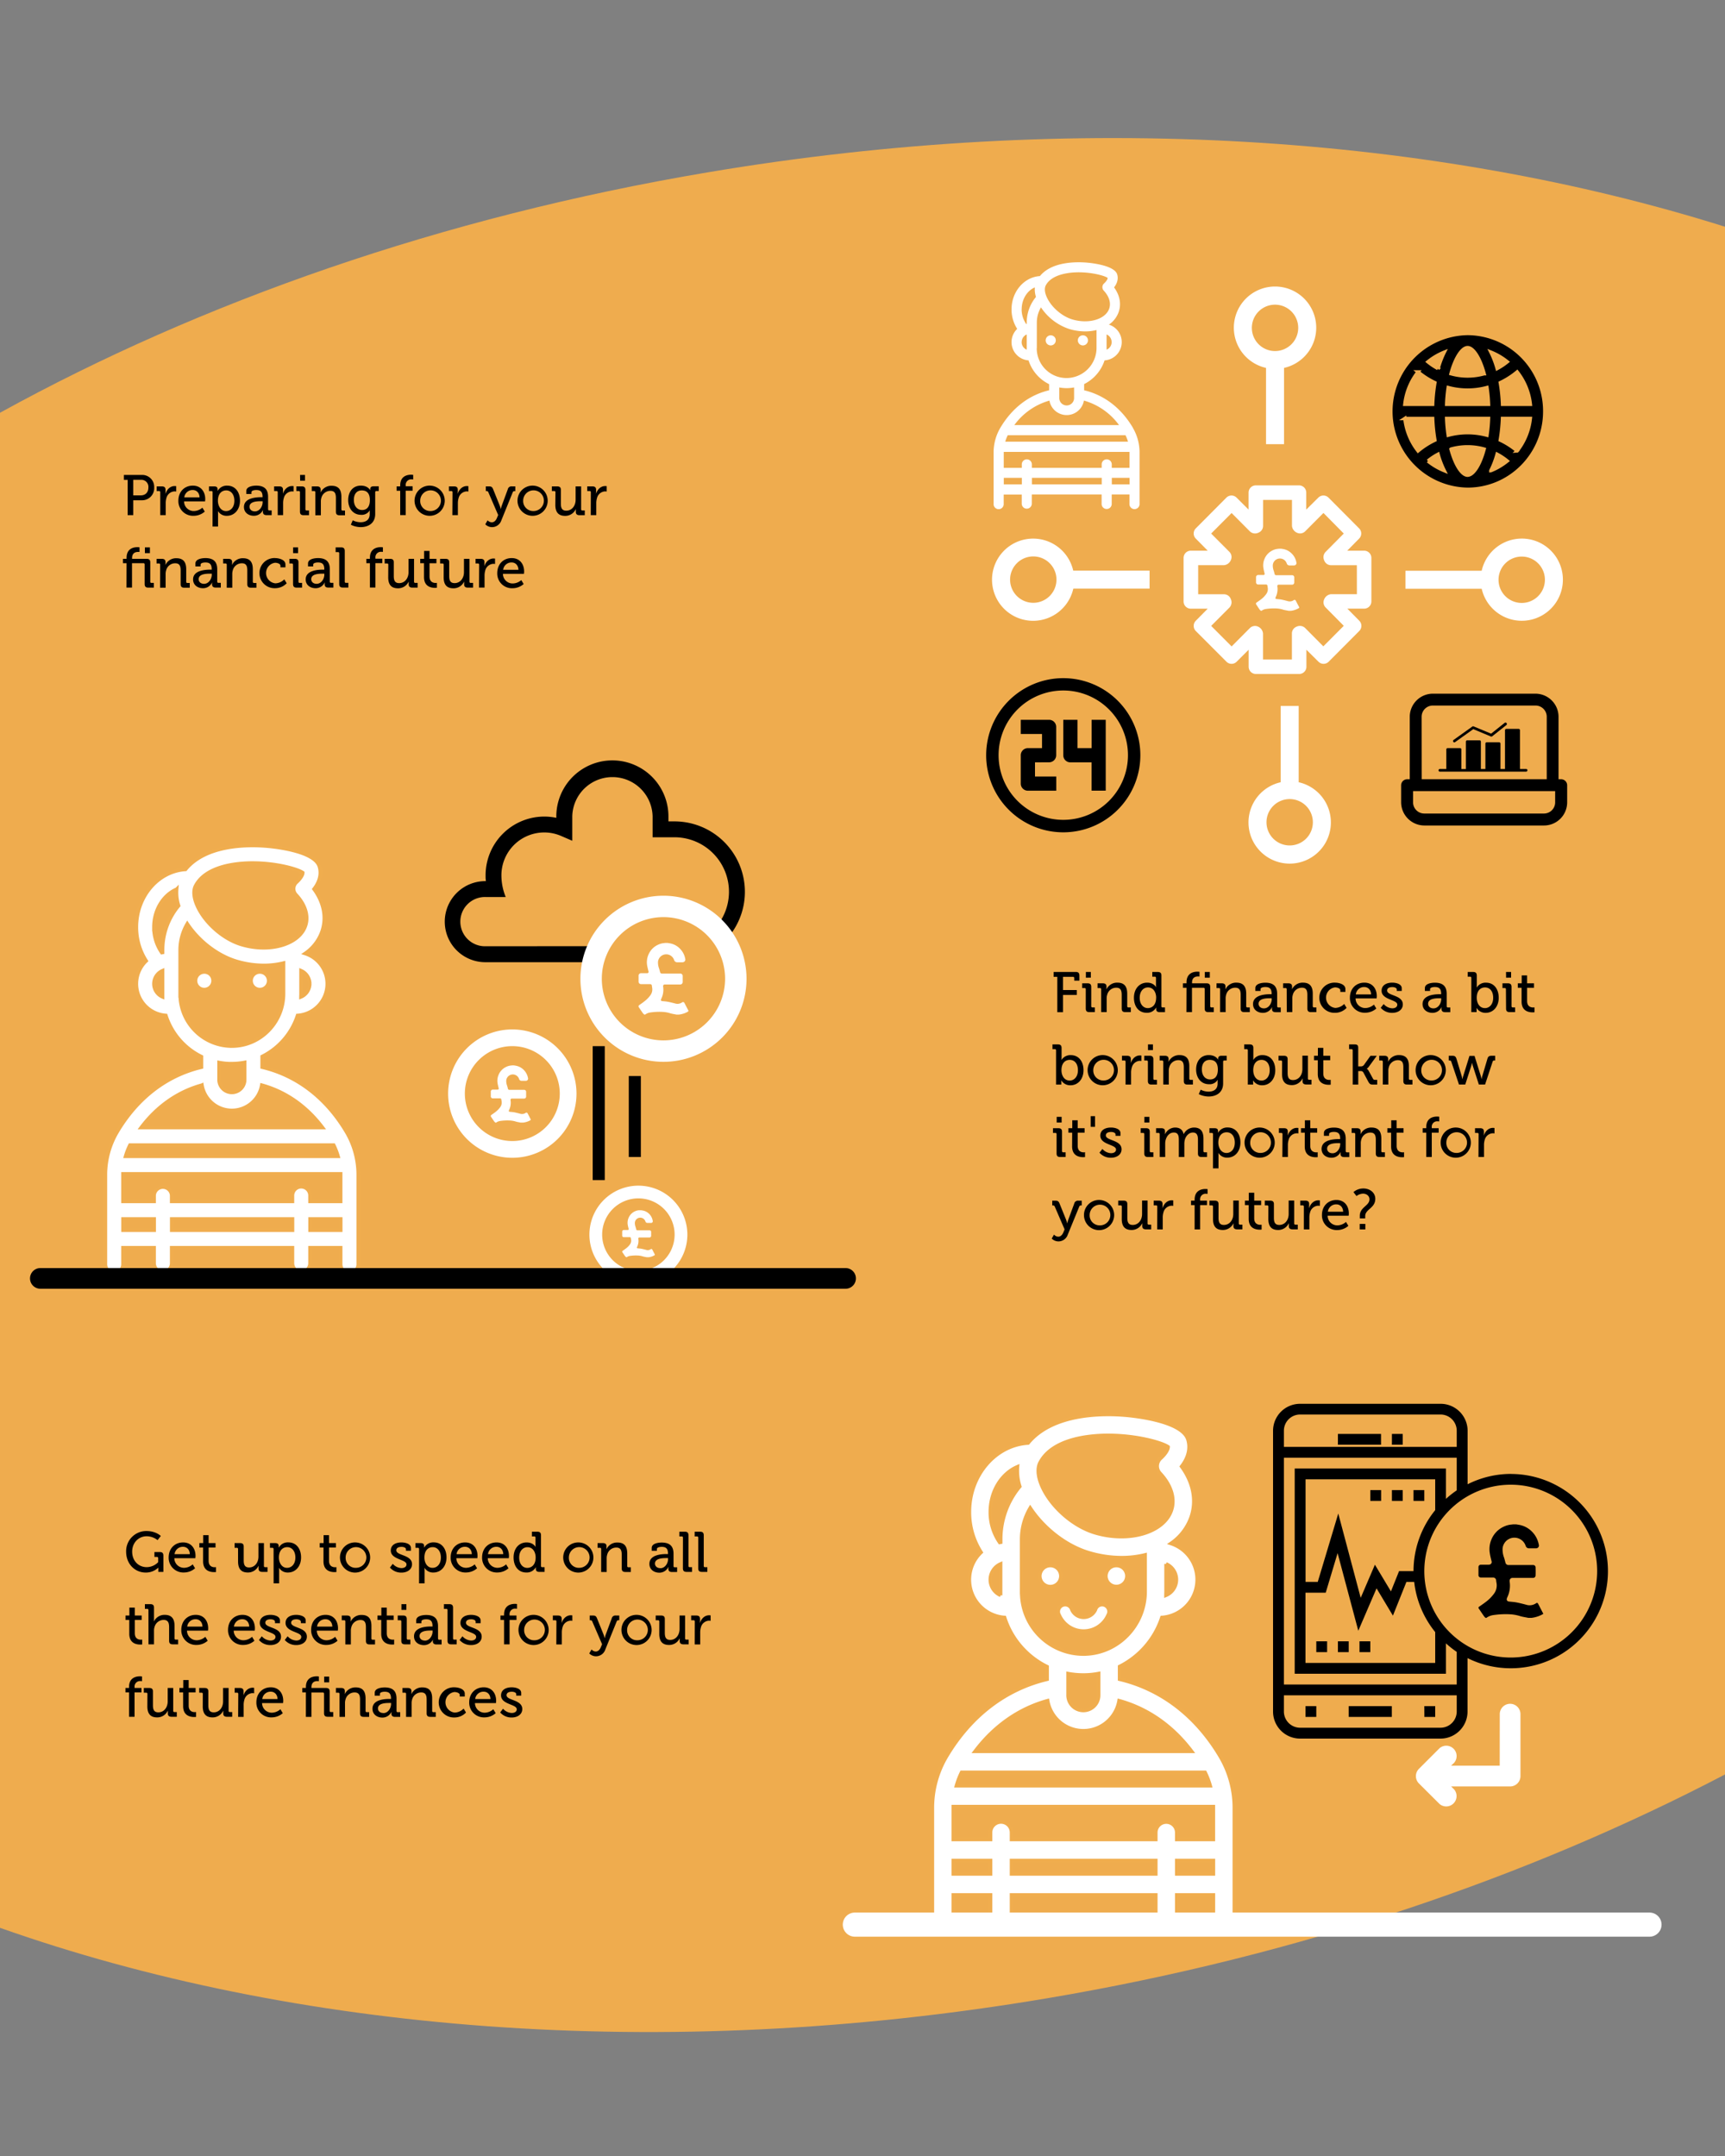 <svg xmlns="http://www.w3.org/2000/svg" viewBox="0 0 1000 1250"><rect x="0" y="0" width="1000" height="1250" fill="#808080" stroke="none"/><defs><style>.cls-1{fill:#efac4e;}.cls-10,.cls-2,.cls-3,.cls-7{fill:#fff;}.cls-2,.cls-9{stroke:#f0ad4e;}.cls-10,.cls-2,.cls-3,.cls-4,.cls-5,.cls-6,.cls-9{stroke-miterlimit:10;}.cls-2,.cls-3,.cls-6{stroke-width:2px;}.cls-3,.cls-4,.cls-5,.cls-6{stroke:#efac4e;}.cls-4{stroke-width:3px;}.cls-8{fill:#231f20;stroke:#000;stroke-linejoin:round;stroke-width:12px;}.cls-10,.cls-8{stroke-linecap:round;}.cls-10{stroke:#fff;stroke-width:14px;}</style></defs><g id="Livello_4_copia" data-name="Livello 4 copia"><path class="cls-1" d="M1000,131.46C831.79,78.52,624.57,63.72,409.82,100,255.73,126,116.46,175.12,0,239.31V1117.7c169.23,59.89,382.77,78.71,607.18,40.83C752.69,1134,886.1,1088.36,1000,1028.79Z"/></g><g id="Livello_5" data-name="Livello 5"><path class="cls-2" d="M200.76,656.14c-11.75-19.69-28.6-32.59-48.81-37.4v-6.2a40.72,40.72,0,0,0,20.53-23.81,18.4,18.4,0,0,0,4.36-35.9,25.82,25.82,0,0,0,9.82-12.73c2.78-8.06,1.08-16.84-4.64-24.64,4.45-5.76,3.92-10.61,3.06-13.22-2.92-8.86-25.63-11.25-30.15-11.64-10.72-.93-35.32-1.21-47.38,13.49-15.84,1-28.46,15.6-28.46,33.44a36,36,0,0,0,5.68,19.58,18.37,18.37,0,0,0,11.39,31.61,40.2,40.2,0,0,0,20.66,23.9v6.12c-20.21,4.81-37.06,17.71-48.81,37.4a48.76,48.76,0,0,0-6.88,25v51.6a5.07,5.07,0,1,0,10.13,0v-9.36h18.1v9.22a5.07,5.07,0,0,0,10.13,0v-9.22h70.07v9.22a5.07,5.07,0,0,0,10.13,0v-9.22h17.82v9.36a5.07,5.07,0,1,0,10.13,0v-51.6a48.76,48.76,0,0,0-6.88-25Zm-26.14,31.93a5.07,5.07,0,0,0-5.06,5.06v3.44H99.49v-3.44a5.07,5.07,0,0,0-10.13,0v3.44H71.26V681.15c0-.2,0-.39,0-.59H197.5c0,.2,0,.39,0,.59v15.42H179.69v-3.44A5.07,5.07,0,0,0,174.62,688.07Zm18.83-24.2a38.73,38.73,0,0,1,2.55,6.56H72.77a38.73,38.73,0,0,1,2.55-6.56Zm-13.9-93.5a8.3,8.3,0,0,1-5.11,7.65c0-.63.05-1.27.05-1.91V562.75A8.31,8.31,0,0,1,179.55,570.37Zm-43.74-69.28a72.33,72.33,0,0,1,10.62-.75c13.88,0,26.16,3.53,29.1,5.61,0,1.22-1.1,3.25-3.65,5.59a5.07,5.07,0,0,0-.28,7.2c5.44,5.8,7.44,12.39,5.48,18.06-3.72,10.82-20.74,15.76-37.18,10.8-10.76-3.25-21.64-13-25.85-23.13-1.84-4.43-2.07-8.34-.64-11C117.76,505.31,128,502.24,135.81,501.09Zm-46.6,36.44c0-10.09,5.52-18.71,13.22-22a24.82,24.82,0,0,0,1.12,9.61,40,40,0,0,0-9.27,25.64v1.44l-.51.1A25.65,25.65,0,0,1,89.21,537.53Zm0,32.84a8.31,8.31,0,0,1,5.07-7.62v13.8c0,.49,0,1,0,1.46A8.27,8.27,0,0,1,89.21,570.37Zm15.2,6.18V550.81a30,30,0,0,1,4.16-15.23c6.56,9.95,17.36,18.38,28.4,21.72a55.54,55.54,0,0,0,16,2.4,47.62,47.62,0,0,0,11.42-1.36v17.77c0,16.65-13.35,30.3-29.75,30.42a30,30,0,0,1-30.2-30Zm30,40.1h.31a39.19,39.19,0,0,0,7.14-.71v10.27a7.45,7.45,0,0,1-14.89,0V616a40,40,0,0,0,7.44.69Zm-17.32,12.47a17.57,17.57,0,0,0,34.65,0c13.89,3.82,25.91,12.23,35.26,24.62H81.8C91.15,641.35,103.17,632.94,117.06,629.12Zm-45.8,84.14V706.7h18.1v6.56Zm28.23,0V706.7h70.07v6.56Zm80.2,0V706.7h17.82v6.56Z"/><path class="cls-2" d="M118.39,563.56h0a5.07,5.07,0,1,0,5.11,5.06,5,5,0,0,0-5.11-5.06Z"/><path class="cls-2" d="M150.43,573.69h0a5.07,5.07,0,1,0,0-10.13h-.05a5.07,5.07,0,0,0,.05,10.13Z"/><path class="cls-3" d="M732.93,214.09v44.42h12.44V214.09a24.88,24.88,0,1,0-12.44,0Zm6.22-36.44a12.44,12.44,0,1,1-12.44,12.44A12.44,12.44,0,0,1,739.15,177.65Z"/><path class="cls-3" d="M599,360.93a24.88,24.88,0,0,0,24-18.66h44.42V329.83H622.94a24.83,24.83,0,1,0-24,31.1Zm0-37.32a12.44,12.44,0,1,1-12.44,12.44A12.44,12.44,0,0,1,599,323.61Z"/><path class="cls-3" d="M753.86,452.74V408.31H741.43v44.43a24.88,24.88,0,1,0,12.43,0Zm-6.22,36.43a12.44,12.44,0,1,1,12.44-12.44A12.43,12.43,0,0,1,747.64,489.17Z"/><path class="cls-3" d="M882.16,311.25a24.87,24.87,0,0,0-24,18.66H813.75v12.44h44.42a24.83,24.83,0,1,0,24-31.1Zm0,37.32a12.44,12.44,0,1,1,12.44-12.44A12.44,12.44,0,0,1,882.16,348.57Z"/><path class="cls-4" d="M905,450.29V415.56a14.92,14.92,0,0,0-14.88-14.88H830.63a14.92,14.92,0,0,0-14.88,14.88v34.73a5,5,0,0,0-5,5v9.92a15,15,0,0,0,14.89,14.89h69.45A14.93,14.93,0,0,0,910,465.17v-9.92A5,5,0,0,0,905,450.29Zm-79.37-34.73a5,5,0,0,1,5-5h59.53a5,5,0,0,1,5,5v34.73H825.67Zm74.41,49.61a5,5,0,0,1-5,5H825.67a5,5,0,0,1-5-5v-5h79.37Z"/><path class="cls-5" d="M616.39,392.68a45.19,45.19,0,1,0,45.18,45.18A45.18,45.18,0,0,0,616.39,392.68Zm0,82.15a37,37,0,1,1,37-37A37,37,0,0,1,616.39,474.83Z"/><path class="cls-6" d="M850.8,193.33a45.19,45.19,0,0,0,0,90.37c24.7,0,44.73-20.23,44.73-45.19A45,45,0,0,0,850.8,193.33Zm36.35,41.08h-16.1a97.46,97.46,0,0,0-1.3-12.53,45.47,45.47,0,0,0,9.76-6.24A36.9,36.9,0,0,1,887.15,234.41Zm-13.38-24.65a35.66,35.66,0,0,1-5.85,3.9,52.49,52.49,0,0,0-3.62-9.48A37.18,37.18,0,0,1,873.77,209.76Zm-23-8.21c3.09,0,7,5.54,9.59,15.11a35.53,35.53,0,0,1-19.19,0C843.76,207.09,847.71,201.55,850.8,201.55Zm-28.72,14.09a45.47,45.47,0,0,0,9.76,6.24,99.28,99.28,0,0,0-1.3,12.53h-16.1A36.9,36.9,0,0,1,822.08,215.64Zm-7.64,27h16.1a99.28,99.28,0,0,0,1.3,12.53,45.47,45.47,0,0,0-9.76,6.24A36.9,36.9,0,0,1,814.44,242.62Zm13.38,24.65a35.66,35.66,0,0,1,5.85-3.9,53.24,53.24,0,0,0,3.62,9.48,37.35,37.35,0,0,1-9.47-5.58Zm5.85-53.61a35.66,35.66,0,0,1-5.85-3.9,37.35,37.35,0,0,1,9.47-5.58A53.24,53.24,0,0,0,833.67,213.66Zm17.13,61.82c-3.09,0-7-5.54-9.6-15.11a35.53,35.53,0,0,1,19.19,0C857.83,269.94,853.89,275.48,850.8,275.48ZM862,252.32a43.17,43.17,0,0,0-22.45,0,85.27,85.27,0,0,1-.89-9.7h24.24A87.64,87.64,0,0,1,862,252.32Zm-23.34-17.91a85.07,85.07,0,0,1,.89-9.7,43.31,43.31,0,0,0,22.45,0,87.42,87.42,0,0,1,.9,9.7Zm25.62,38.44a52.49,52.49,0,0,0,3.62-9.48,35.66,35.66,0,0,1,5.85,3.9A37.18,37.18,0,0,1,864.3,272.85Zm15.21-11.46a45.47,45.47,0,0,0-9.76-6.24,97.46,97.46,0,0,0,1.3-12.53h16.1A36.9,36.9,0,0,1,879.51,261.39Z"/><path d="M600,442v8.22h12.32v8.21H595.85a4.1,4.1,0,0,1-4.1-4.1V437.86a4.1,4.1,0,0,1,4.1-4.1h8.22v-8.22H591.75v-8.21h16.43a4.11,4.11,0,0,1,4.1,4.1v16.43a4.11,4.11,0,0,1-4.1,4.11Z"/><path d="M641,417.33V458.4h-8.22V442H620.5a4.11,4.11,0,0,1-4.11-4.11V417.33h8.22v16.43h8.21V417.33Z"/><path class="cls-7" d="M790.79,319.27H781l6.9-7a4.19,4.19,0,0,0,0-5.92l-17.75-17.84a4.17,4.17,0,0,0-5.9,0l-7,6.94v-9.84a4.19,4.19,0,0,0-4.19-4.2H728a4.2,4.2,0,0,0-4.19,4.2v9.84l-6.95-6.94a4.17,4.17,0,0,0-5.9,0l-17.75,17.84a4.21,4.21,0,0,0,0,5.92l6.91,7h-9.8a4.2,4.2,0,0,0-4.19,4.2V348.7a4.2,4.2,0,0,0,4.19,4.21h9.8l-6.91,7a4.23,4.23,0,0,0,0,5.93L711,383.65a4.17,4.17,0,0,0,5.9,0l6.95-6.94v9.84a4.2,4.2,0,0,0,4.19,4.21h25.11a4.19,4.19,0,0,0,4.19-4.21v-9.84l7,6.94a4.17,4.17,0,0,0,5.9,0l17.75-17.83a4.21,4.21,0,0,0,0-5.93l-6.9-7h9.79A4.2,4.2,0,0,0,795,348.7V323.47A4.2,4.2,0,0,0,790.79,319.27ZM786.6,344.5h-15a4.82,4.82,0,0,0-4,3.07,4.21,4.21,0,0,0,.88,4.63L779,362.84l-11.85,11.9L756.59,364.1a4.34,4.34,0,0,0-4.56-.93s-.46.17-.51.21a4.21,4.21,0,0,0-2.59,3.87v15.1H732.18v-15.1a4.84,4.84,0,0,0-3-4,4.2,4.2,0,0,0-4.61.89l-10.59,10.64-11.85-11.9,10.6-10.64a4.41,4.41,0,0,0,.92-4.59c-.05,0-.17-.46-.21-.5a4.19,4.19,0,0,0-3.85-2.61h-15V327.68h15a4.82,4.82,0,0,0,4-3.07,4.22,4.22,0,0,0-.87-4.63l-10.6-10.64,11.85-11.9,10.59,10.64a4.33,4.33,0,0,0,4.57.92s.46-.16.5-.21a4.2,4.2,0,0,0,2.59-3.86v-15.1h16.75v15.1a4.84,4.84,0,0,0,3.05,4,4.18,4.18,0,0,0,4.61-.88l10.59-10.64L779,309.34,768.44,320a4.37,4.37,0,0,0-.92,4.58c0,.05.16.47.2.51a4.21,4.21,0,0,0,3.86,2.61h15Z"/><path class="cls-7" d="M656.67,247.87c-6.79-11.37-16.52-18.82-28.19-21.6v-3.58a23.5,23.5,0,0,0,11.85-13.75,10.62,10.62,0,0,0,2.52-20.73,14.87,14.87,0,0,0,5.67-7.35c1.61-4.65.62-9.72-2.68-14.23,2.57-3.33,2.27-6.13,1.77-7.64-1.69-5.11-14.8-6.49-17.41-6.72-6.19-.53-20.4-.7-27.36,7.8-9.15.56-16.44,9-16.44,19.31a20.8,20.8,0,0,0,3.28,11.3,10.61,10.61,0,0,0,6.58,18.26,23.25,23.25,0,0,0,11.93,13.8v3.53c-11.67,2.78-21.4,10.23-28.19,21.6a28.26,28.26,0,0,0-4,14.44v29.8a2.93,2.93,0,1,0,5.85,0v-5.4h10.46V292a2.92,2.92,0,1,0,5.84,0v-5.32h40.47V292a2.93,2.93,0,1,0,5.85,0v-5.32h10.29v5.4a2.93,2.93,0,1,0,5.85,0v-29.8a28.23,28.23,0,0,0-4-14.44Zm-15.1,18.44a2.93,2.93,0,0,0-2.92,2.93v2H598.18v-2a2.92,2.92,0,1,0-5.84,0v2H581.88v-8.91c0-.11,0-.22,0-.34h72.89c0,.12,0,.23,0,.34v8.91H644.5v-2A2.93,2.93,0,0,0,641.57,266.31Zm10.88-14a23.12,23.12,0,0,1,1.47,3.78H582.75a23.12,23.12,0,0,1,1.47-3.78Zm-8-54a4.79,4.79,0,0,1-2.95,4.42c0-.37,0-.73,0-1.1v-7.72A4.79,4.79,0,0,1,644.42,198.34Zm-25.26-40a42.51,42.51,0,0,1,6.13-.43c8,0,15.11,2,16.8,3.24,0,.7-.63,1.88-2.1,3.23a2.91,2.91,0,0,0-.16,4.15c3.14,3.36,4.29,7.16,3.16,10.44-2.15,6.24-12,9.09-21.47,6.23-6.22-1.88-12.5-7.49-14.93-13.36-1.06-2.56-1.19-4.81-.37-6.36C608.73,160.77,614.64,159,619.16,158.33Zm-26.91,21c0-5.83,3.19-10.81,7.63-12.69a14.41,14.41,0,0,0,.65,5.55,23.07,23.07,0,0,0-5.35,14.8v.84l-.3.05A14.82,14.82,0,0,1,592.25,179.38Zm0,19a4.79,4.79,0,0,1,2.93-4.4v8c0,.28,0,.56,0,.84A4.78,4.78,0,0,1,592.25,198.34Zm8.78,3.57V187a17.27,17.27,0,0,1,2.4-8.79,31.64,31.64,0,0,0,16.4,12.54,32.18,32.18,0,0,0,9.22,1.39,27.46,27.46,0,0,0,6.59-.79v10.27a17.48,17.48,0,0,1-17.17,17.56A17.29,17.29,0,0,1,601,201.91Zm17.3,23.16h.18a23.3,23.3,0,0,0,4.12-.41v5.93a4.3,4.3,0,1,1-8.59,0v-5.92a23.53,23.53,0,0,0,4.29.4Zm-10,7.2a10.15,10.15,0,0,0,20,0,38,38,0,0,1,20.36,14.22H588A38,38,0,0,1,608.33,232.27Zm-26.45,48.59v-3.79h10.46v3.79Zm16.3,0v-3.79h40.47v3.79Zm46.32,0v-3.79h10.29v3.79Z"/><path class="cls-7" d="M609.1,194.41h0a2.93,2.93,0,1,0,2.95,2.92,2.91,2.91,0,0,0-2.95-2.92Z"/><path class="cls-7" d="M627.6,200.26h0a2.93,2.93,0,1,0,0-5.85h0a2.93,2.93,0,0,0,0,5.85Z"/><path d="M873.38,419.24a.83.83,0,0,0-1.12-.14l-7.86,6.26-10.14-4.22a.79.79,0,0,0-.73.09L842.66,429a.78.78,0,0,0-.19,1.07.71.71,0,0,0,.63.34.8.8,0,0,0,.44-.15l10.53-7.52L864.26,427a.84.84,0,0,0,.77-.1l8.2-6.5A.83.83,0,0,0,873.38,419.24Z"/><path d="M884.74,445.84h-3.6V423.37a.77.77,0,0,0-.77-.78h-7.14a.77.77,0,0,0-.77.78v22.47h-2.62V431.13a.77.77,0,0,0-.78-.77h-7.18a.77.77,0,0,0-.78.77v14.71h-2.62V430a.77.77,0,0,0-.77-.78h-7.14a.77.77,0,0,0-.77.78v15.87h-2.62V434.53a.77.77,0,0,0-.78-.78h-7.18a.77.77,0,0,0-.78.78v11.31H834.8a.78.78,0,1,0,0,1.55h49.89a.77.77,0,0,0,.77-.78A.7.7,0,0,0,884.74,445.84Z"/><path class="cls-5" d="M432.32,517A41.35,41.35,0,0,0,391,475.72h-3v-2.36a33,33,0,0,0-66,0v.19a34.05,34.05,0,0,0-6.55-.62A34.57,34.57,0,0,0,281,507.46c0,1,0,1.94.12,2.9a24,24,0,0,0,.43,48H337.8a47.71,47.71,0,1,0,86.66-17.06A41.27,41.27,0,0,0,432.32,517ZM281.51,548.12a13.78,13.78,0,1,1,0-27.55h12.41a32.87,32.87,0,0,1-2.75-13.11,24.35,24.35,0,0,1,24.32-24.32,24.1,24.1,0,0,1,9.63,2l7.13,3.08V473.36a22.79,22.79,0,0,1,45.57,0v12.57H391a31.1,31.1,0,0,1,26.63,47.15,47.66,47.66,0,0,0-76.63,15ZM384.62,605a37.5,37.5,0,1,1,37.49-37.49A37.54,37.54,0,0,1,384.62,605Z"/><path class="cls-7" d="M297,596.84a37.21,37.21,0,1,0,37.2,37.21A37.21,37.21,0,0,0,297,596.84Zm0,64.71a27.51,27.51,0,1,1,27.5-27.5A27.51,27.51,0,0,1,297,661.55Z"/><path class="cls-7" d="M370.08,687.42a28.39,28.39,0,1,0,28.39,28.39A28.39,28.39,0,0,0,370.08,687.42Zm0,49.37a21,21,0,1,1,21-21A21,21,0,0,1,370.08,736.79Z"/><path class="cls-7" d="M384.62,519.32h0a48.15,48.15,0,1,0,48.15,48.15A48.2,48.2,0,0,0,384.62,519.32Zm0,83.87a35.73,35.73,0,1,1,35.72-35.72A35.76,35.76,0,0,1,384.62,603.19Z"/><line class="cls-8" x1="23.39" y1="741.19" x2="490.18" y2="741.19"/><path d="M343.59,606.54h7v77.65h-7Z"/><path d="M364.51,623.86h7V670.8h-7Z"/><path class="cls-2" d="M707.33,1018.28c-14-23.52-34.17-38.93-58.31-44.68v-7.4a48.71,48.71,0,0,0,24.52-28.44,22,22,0,0,0,5.2-42.88,30.86,30.86,0,0,0,11.74-15.21c3.32-9.63,1.28-20.12-5.54-29.44,5.31-6.87,4.68-12.67,3.65-15.79-3.49-10.58-30.62-13.44-36-13.91-12.79-1.1-42.18-1.44-56.59,16.13-18.93,1.17-34,18.63-34,39.94A43,43,0,0,0,568.77,900a21.94,21.94,0,0,0,13.61,37.76,47.62,47.62,0,0,0,11.91,19.46,48.12,48.12,0,0,0,12.76,9.08v7.31c-24.14,5.75-44.27,21.16-58.31,44.68a58.32,58.32,0,0,0-8.21,29.88v61.64a6.05,6.05,0,1,0,12.1,0v-11.19h21.63v11a6.05,6.05,0,0,0,12.1,0v-11h83.69v11a6.05,6.05,0,1,0,12.1,0v-11h21.29v11.19a6,6,0,1,0,12.09,0v-61.64a58.31,58.31,0,0,0-8.2-29.88Zm-31.23,38.14a6.05,6.05,0,0,0-6.05,6v4.11H586.36v-4.11a6,6,0,0,0-12.1,0v4.11H552.63v-18.42c0-.24,0-.47,0-.71H703.42c0,.23,0,.47,0,.71v18.42H682.15v-4.11A6.05,6.05,0,0,0,676.1,1056.42Zm22.49-28.9a45.16,45.16,0,0,1,3,7.83H554.44a45.16,45.16,0,0,1,3-7.83ZM682,915.82a9.91,9.91,0,0,1-6.11,9.14c0-.75.06-1.51.06-2.27v-16A9.94,9.94,0,0,1,682,915.82Zm-52.26-82.75a87,87,0,0,1,12.7-.89c16.57,0,31.25,4.21,34.75,6.69,0,1.46-1.32,3.89-4.36,6.68a6.05,6.05,0,0,0-.33,8.6c6.5,6.94,8.89,14.8,6.55,21.58-4.44,12.92-24.78,18.82-44.42,12.9-12.85-3.89-25.84-15.51-30.88-27.64-2.2-5.29-2.47-10-.76-13.15C608.17,838.11,620.39,834.44,629.73,833.07ZM574.08,876.6c0-12.06,6.59-22.36,15.79-26.25a29.59,29.59,0,0,0,1.33,11.48,47.82,47.82,0,0,0-11.07,30.63v1.72l-.61.12A30.65,30.65,0,0,1,574.08,876.6Zm0,39.22a9.92,9.92,0,0,1,6-9.1v16.49c0,.59,0,1.17,0,1.75A9.9,9.9,0,0,1,574.08,915.82Zm18.15,7.39V892.46a35.73,35.73,0,0,1,5-18.19c7.84,11.88,20.74,22,33.93,25.94a66.29,66.29,0,0,0,19.07,2.87,57.18,57.18,0,0,0,13.64-1.62v21.23c0,19.88-15.94,36.18-35.53,36.33a35.82,35.82,0,0,1-36.08-35.81Zm35.8,47.9h.36a47,47,0,0,0,8.53-.85v12.27a8.89,8.89,0,1,1-17.77,0V970.29a48.49,48.49,0,0,0,8.88.82ZM607.34,986a21,21,0,0,0,41.39,0c16.59,4.56,30.95,14.6,42.12,29.41H565.22C576.39,1000.62,590.75,990.57,607.34,986Zm-54.71,100.5v-7.83h21.63v7.83Zm33.73,0v-7.83h83.69v7.83Zm95.79,0v-7.83h21.29v7.83Z"/><path class="cls-2" d="M608.93,907.69h-.06a6.08,6.08,0,1,0,.06,0Z"/><path class="cls-2" d="M647.2,919.79h0a6,6,0,0,0,0-12.1h-.07a6.05,6.05,0,0,0,.06,12.1Z"/><path class="cls-2" d="M628.2,945.64a15.44,15.44,0,0,1-14.12-9.21,4,4,0,1,1,7.26-3.2,7.51,7.51,0,0,0,13.73,0,4,4,0,1,1,7.26,3.2A15.45,15.45,0,0,1,628.2,945.64Z"/><path d="M74,278.2H71.82v-2.84H82.08a6.93,6.93,0,0,1,7.3,7.29,7,7,0,0,1-7.3,7.39H77.26v8.62H74Zm7.59,9c2.74,0,4.43-1.75,4.43-4.56a4.08,4.08,0,0,0-4.39-4.45H77.26v9Z"/><path d="M92.9,285.42a.64.64,0,0,0-.72-.72H90.82V282h3c1.45,0,2.15.59,2.15,2v1a9.29,9.29,0,0,1-.07,1.16H96c.79-2.45,2.7-4.36,5.28-4.36a6.14,6.14,0,0,1,.86.07V285a4.72,4.72,0,0,0-1-.1,5.08,5.08,0,0,0-4.69,3.93,10.08,10.08,0,0,0-.39,3v6.83H92.9Z"/><path d="M111.78,281.56c4.69,0,7.2,3.5,7.2,7.82,0,.43-.1,1.32-.1,1.32H106.7a5.59,5.59,0,0,0,5.74,5.58,7.7,7.7,0,0,0,4.89-1.95l1.38,2.28a9.76,9.76,0,0,1-6.43,2.44,8.5,8.5,0,0,1-8.88-8.74C103.4,285,107,281.56,111.78,281.56Zm3.9,6.8c-.1-2.77-1.85-4.26-3.93-4.26a4.82,4.82,0,0,0-4.92,4.26Z"/><path d="M123.23,285.42a.64.64,0,0,0-.73-.72h-1.35V282h3c1.49,0,2,.62,2,1.68,0,.5,0,.89,0,.89h.06a6,6,0,0,1,5.55-3c4.49,0,7.36,3.57,7.36,8.75s-3.24,8.74-7.59,8.74a5.77,5.77,0,0,1-5.12-2.67h-.06s.06.6.06,1.45v7.43h-3.2Zm7.82,10.89c2.64,0,4.82-2.17,4.82-6,0-3.63-2-6-4.72-6-2.47,0-4.82,1.75-4.82,6C126.33,293.34,128,296.31,131.05,296.31Z"/><path d="M151.48,288.26h.73v-.16c0-2.94-1.09-4-3.7-4-.79,0-2.74.2-2.74,1.29v1h-3V284.7c0-2.74,4.16-3.14,5.77-3.14,5.42,0,6.87,2.84,6.87,6.54v7.09a.64.64,0,0,0,.72.73h1.36v2.74h-3c-1.48,0-2.08-.73-2.08-1.92a6.84,6.84,0,0,1,.07-1h-.07a5.7,5.7,0,0,1-5.31,3.3c-2.87,0-5.68-1.74-5.68-5.08C141.41,288.59,148.67,288.26,151.48,288.26Zm-3.7,8.22c2.71,0,4.46-2.84,4.46-5.31v-.57h-.83c-2.41,0-6.76.14-6.76,3.21C144.65,295.16,145.67,296.48,147.78,296.48Z"/><path d="M161,285.42a.64.64,0,0,0-.73-.72h-1.35V282h3c1.45,0,2.14.59,2.14,2v1a10.81,10.81,0,0,1-.06,1.16h.06c.79-2.45,2.71-4.36,5.28-4.36a6.14,6.14,0,0,1,.86.07V285a4.72,4.72,0,0,0-1-.1,5.07,5.07,0,0,0-4.68,3.93,10.08,10.08,0,0,0-.4,3v6.83H161Z"/><path d="M173.89,285.42a.65.65,0,0,0-.73-.72h-1.35V282h3.13c1.49,0,2.11.62,2.11,2.11v11.12a.65.65,0,0,0,.73.73h1.35v2.74H176c-1.49,0-2.11-.63-2.11-2.11Zm.06-10.06h2.87v3.33H174Z"/><path d="M182.79,285.42a.64.64,0,0,0-.72-.72h-1.35V282h3.06c1.42,0,2.12.62,2.12,1.85v.62a6.66,6.66,0,0,1-.07,1h.07a6.8,6.8,0,0,1,6.27-3.83c4,0,5.74,2.15,5.74,6.4v7.23a.65.65,0,0,0,.73.73H200v2.74h-3.17c-1.48,0-2.11-.63-2.11-2.11v-7.86c0-2.34-.46-4.19-3.14-4.19a5.41,5.41,0,0,0-5.28,4.09,6.9,6.9,0,0,0-.29,2.25v7.82h-3.21Z"/><path d="M209.2,281.56c4.15,0,5.34,2.61,5.34,2.61h.07v-.53c0-1,.53-1.68,1.85-1.68h3.1v2.74h-1.32a.65.65,0,0,0-.73.66V298c0,5.51-4.19,7.62-8.41,7.62a13,13,0,0,1-5.71-1.39l1.09-2.57a10.5,10.5,0,0,0,4.55,1.12c2.9,0,5.28-1.29,5.28-4.65V297a9.28,9.28,0,0,1,.07-1.06h-.07a5.33,5.33,0,0,1-5,2.54c-4.62,0-7.46-3.73-7.46-8.55S204.54,281.56,209.2,281.56Zm5.21,8.38c0-4.35-2.15-5.61-4.72-5.61-2.9,0-4.55,2.12-4.55,5.52s1.81,5.84,4.81,5.84C212.26,295.69,214.41,294.3,214.41,289.94Z"/><path d="M232,284.53h-2.08V282H232v-.56c0-5.52,4.2-6.21,6.31-6.21a6.87,6.87,0,0,1,1.22.1V278a4.41,4.41,0,0,0-.83-.07,3.16,3.16,0,0,0-3.49,3.5v.5h4v2.57h-4v14.13H232Z"/><path d="M249.32,281.56a8.75,8.75,0,1,1-9,8.71A8.71,8.71,0,0,1,249.32,281.56Zm0,14.72a6,6,0,1,0-5.71-6A5.78,5.78,0,0,0,249.32,296.28Z"/><path d="M262.32,285.42a.64.64,0,0,0-.72-.72h-1.36V282h3c1.45,0,2.15.59,2.15,2v1a9.29,9.29,0,0,1-.07,1.16h.07c.79-2.45,2.7-4.36,5.28-4.36a6.14,6.14,0,0,1,.86.07V285a4.72,4.72,0,0,0-1-.1,5.08,5.08,0,0,0-4.69,3.93,10.08,10.08,0,0,0-.4,3v6.83h-3.2Z"/><path d="M285.09,302.82c1.29,0,2.31-.93,2.94-2.41l.76-1.82-5.71-13.23a1,1,0,0,0-1.06-.66h-.39V282h1.88c1.35,0,1.85.36,2.38,1.68l3.79,9.41a18.65,18.65,0,0,1,.6,2h.06a14.87,14.87,0,0,1,.56-2l3.47-9.41a2.15,2.15,0,0,1,2.44-1.68h1.92v2.74h-.43a1,1,0,0,0-1.06.66l-6.6,16.3a5.7,5.7,0,0,1-5.38,3.93,5.53,5.53,0,0,1-3.93-1.65l1.32-2.31A3.48,3.48,0,0,0,285.09,302.82Z"/><path d="M309,281.56a8.75,8.75,0,1,1-9,8.71A8.72,8.72,0,0,1,309,281.56Zm0,14.72a6,6,0,1,0-5.71-6A5.77,5.77,0,0,0,309,296.28Z"/><path d="M322,285.42a.64.64,0,0,0-.72-.72h-1.36V282H323c1.52,0,2.14.62,2.14,2v7.93c0,2.31.47,4.15,3.11,4.15,3.43,0,5.44-3,5.44-6.3V282h3.2v13.23a.65.65,0,0,0,.73.73H339v2.74h-3.07c-1.41,0-2.11-.66-2.11-1.85v-.63c0-.53,0-.95,0-.95h-.07a6.69,6.69,0,0,1-6.14,3.82c-3.76,0-5.68-2-5.68-6.4Z"/><path d="M342.51,285.42a.64.64,0,0,0-.72-.72h-1.36V282h3c1.45,0,2.14.59,2.14,2v1a10.81,10.81,0,0,1-.06,1.16h.06c.8-2.45,2.71-4.36,5.29-4.36a6.09,6.09,0,0,1,.85.07V285a4.68,4.68,0,0,0-.95-.1,5.08,5.08,0,0,0-4.69,3.93,10.08,10.08,0,0,0-.4,3v6.83h-3.2Z"/><path d="M73.37,326.53H71.29V324h2.08v-.56c0-5.52,4.19-6.21,6.3-6.21a6.73,6.73,0,0,1,1.22.1V320A5.14,5.14,0,0,0,80,320c-1.25,0-3.43.43-3.43,3.54V324H85c1.48,0,2.11.62,2.11,2.11v11.12a.64.64,0,0,0,.72.73h1.36v2.74H86c-1.52,0-2.14-.63-2.14-2.11V327.26a.67.67,0,0,0-.73-.73h-6.6v14.13h-3.2ZM84,317.36h2.91v3.33H84Z"/><path d="M92.84,327.42a.65.65,0,0,0-.73-.72H90.76V324h3.07c1.42,0,2.11.62,2.11,1.85v.62a6.66,6.66,0,0,1-.07,1h.07a6.8,6.8,0,0,1,6.27-3.83c4,0,5.74,2.15,5.74,6.4v7.23a.65.65,0,0,0,.73.73H110v2.74h-3.17c-1.48,0-2.11-.63-2.11-2.11v-7.86c0-2.34-.46-4.19-3.13-4.19a5.4,5.4,0,0,0-5.28,4.09,6.89,6.89,0,0,0-.3,2.25v7.82h-3.2Z"/><path d="M122,330.26h.72v-.16c0-2.94-1.09-4-3.69-4-.79,0-2.74.2-2.74,1.29v1h-3V326.7c0-2.74,4.16-3.14,5.78-3.14,5.41,0,6.86,2.84,6.86,6.54v7.09a.65.65,0,0,0,.73.73H128v2.74h-3c-1.48,0-2.08-.73-2.08-1.92a6.84,6.84,0,0,1,.07-1h-.07a5.7,5.7,0,0,1-5.31,3.3c-2.87,0-5.68-1.74-5.68-5.08C111.91,330.59,119.17,330.26,122,330.26Zm-3.7,8.22c2.71,0,4.46-2.84,4.46-5.31v-.57h-.83c-2.41,0-6.76.14-6.76,3.21C115.15,337.16,116.17,338.48,118.28,338.48Z"/><path d="M131.45,327.42a.65.65,0,0,0-.73-.72h-1.35V324h3.07c1.42,0,2.11.62,2.11,1.85v.62a6.66,6.66,0,0,1-.07,1h.07a6.8,6.8,0,0,1,6.27-3.83c4,0,5.74,2.15,5.74,6.4v7.23a.65.65,0,0,0,.73.73h1.35v2.74h-3.17c-1.48,0-2.11-.63-2.11-2.11v-7.86c0-2.34-.46-4.19-3.13-4.19a5.4,5.4,0,0,0-5.28,4.09,6.89,6.89,0,0,0-.3,2.25v7.82h-3.2Z"/><path d="M159.47,323.56c2,0,6,.83,6,3.67v1.71h-2.9V328c0-1.19-1.88-1.72-3.1-1.72a6,6,0,0,0,.16,11.92,7.5,7.5,0,0,0,5.18-2.31l1.39,2.27a9.21,9.21,0,0,1-6.8,2.87,8.75,8.75,0,1,1,.07-17.49Z"/><path d="M169.86,327.42a.65.65,0,0,0-.73-.72h-1.35V324h3.13c1.49,0,2.12.62,2.12,2.11v11.12a.64.64,0,0,0,.72.73h1.36v2.74H172c-1.48,0-2.11-.63-2.11-2.11Zm.06-10.06h2.88v3.33h-2.88Z"/><path d="M187.25,330.26H188v-.16c0-2.94-1.09-4-3.7-4-.79,0-2.74.2-2.74,1.29v1h-3V326.7c0-2.74,4.16-3.14,5.77-3.14,5.42,0,6.87,2.84,6.87,6.54v7.09a.64.64,0,0,0,.72.73h1.36v2.74h-3c-1.48,0-2.08-.73-2.08-1.92a6.84,6.84,0,0,1,.07-1h-.07a5.7,5.7,0,0,1-5.31,3.3c-2.87,0-5.68-1.74-5.68-5.08C177.18,330.59,184.44,330.26,187.25,330.26Zm-3.7,8.22c2.71,0,4.46-2.84,4.46-5.31v-.57h-.83c-2.41,0-6.76.14-6.76,3.21C180.42,337.16,181.44,338.48,183.55,338.48Z"/><path d="M196.65,320.82a.64.64,0,0,0-.72-.72h-1.36v-2.74h3.17c1.49,0,2.12.62,2.12,2.11v17.72a.64.64,0,0,0,.72.73h1.36v2.74h-3.17c-1.49,0-2.12-.63-2.12-2.11Z"/><path d="M214.44,326.53h-2.08V324h2.08v-.56c0-5.52,4.19-6.21,6.3-6.21a6.92,6.92,0,0,1,1.23.1V320a4.41,4.41,0,0,0-.83-.07,3.17,3.17,0,0,0-3.5,3.5v.5h4v2.57h-4v14.13h-3.2Z"/><path d="M225.1,327.42a.64.64,0,0,0-.73-.72H223V324h3.14c1.51,0,2.14.62,2.14,2v7.93c0,2.31.46,4.15,3.1,4.15,3.44,0,5.45-3,5.45-6.3V324h3.2v13.23a.65.65,0,0,0,.73.73h1.35v2.74h-3.07c-1.42,0-2.11-.66-2.11-1.85v-.63c0-.53,0-.95,0-.95h-.06a6.7,6.7,0,0,1-6.14,3.82c-3.77,0-5.68-2-5.68-6.4Z"/><path d="M245.79,326.53h-2.18V324h2.25v-4.59H249V324h4v2.57h-4v7.66c0,3.33,2.31,3.76,3.53,3.76a4.27,4.27,0,0,0,.76-.06v2.83a7.7,7.7,0,0,1-1.12.07c-2.11,0-6.37-.66-6.37-6.24Z"/><path d="M257.21,327.42a.65.65,0,0,0-.73-.72h-1.35V324h3.13c1.52,0,2.15.62,2.15,2v7.93c0,2.31.46,4.15,3.1,4.15,3.43,0,5.45-3,5.45-6.3V324h3.2v13.23a.65.65,0,0,0,.73.73h1.35v2.74h-3.07c-1.42,0-2.11-.66-2.11-1.85v-.63c0-.53,0-.95,0-.95H269a6.67,6.67,0,0,1-6.13,3.82c-3.77,0-5.68-2-5.68-6.4Z"/><path d="M277.77,327.42a.65.65,0,0,0-.73-.72h-1.35V324h3c1.46,0,2.15.59,2.15,2v1a9.29,9.29,0,0,1-.07,1.16h.07c.79-2.45,2.71-4.36,5.28-4.36a6.14,6.14,0,0,1,.86.07V327a4.72,4.72,0,0,0-1-.1,5.08,5.08,0,0,0-4.69,3.93,10.41,10.41,0,0,0-.39,3v6.83h-3.2Z"/><path d="M296.64,323.56c4.69,0,7.2,3.5,7.2,7.82,0,.43-.1,1.32-.1,1.32H291.56a5.59,5.59,0,0,0,5.74,5.58,7.67,7.67,0,0,0,4.89-1.95l1.38,2.28a9.76,9.76,0,0,1-6.43,2.44,8.51,8.51,0,0,1-8.88-8.74C288.26,327,291.89,323.56,296.64,323.56Zm3.9,6.8c-.1-2.77-1.85-4.26-3.93-4.26a4.82,4.82,0,0,0-4.92,4.26Z"/><path d="M612.93,566.35h-2.14v-2.84h12.84c1.48,0,2.11.63,2.11,2.11v2.94h-3v-1.48a.65.65,0,0,0-.73-.73h-5.78V574h8v2.84h-8v10h-3.3Z"/><path d="M629.43,573.58a.64.64,0,0,0-.72-.73h-1.35v-2.74h3.13c1.49,0,2.11.63,2.11,2.11v11.13a.65.65,0,0,0,.73.72h1.35v2.74h-3.13c-1.49,0-2.12-.62-2.12-2.11Zm.07-10.07h2.87v3.33H629.5Z"/><path d="M638.34,573.58a.64.64,0,0,0-.72-.73h-1.36v-2.74h3.07c1.42,0,2.12.63,2.12,1.85v.63a6.43,6.43,0,0,1-.07.95h.07a6.8,6.8,0,0,1,6.27-3.82c4,0,5.74,2.14,5.74,6.4v7.23a.64.64,0,0,0,.73.72h1.35v2.74h-3.17c-1.48,0-2.11-.62-2.11-2.11v-7.85c0-2.35-.46-4.2-3.14-4.2a5.42,5.42,0,0,0-5.28,4.1,6.84,6.84,0,0,0-.29,2.24v7.82h-3.21Z"/><path d="M665,569.72c3.86,0,5.14,2.57,5.14,2.57h.07a8.81,8.81,0,0,1-.07-1.12V567a.64.64,0,0,0-.72-.73H668v-2.74h3.17c1.49,0,2.12.63,2.12,2.11v17.73a.64.64,0,0,0,.72.72h1.35v2.74h-3.06c-1.46,0-2.05-.66-2.05-1.78,0-.49,0-.86,0-.86h-.06a5.92,5.92,0,0,1-5.48,3c-4.52,0-7.36-3.57-7.36-8.75S660.55,569.72,665,569.72Zm5.24,8.71c0-3-1.55-5.94-4.75-5.94-2.61,0-4.79,2.18-4.79,6,0,3.63,2,6,4.72,6C667.88,584.44,670.22,582.69,670.22,578.43Z"/><path d="M687.84,572.69h-2.08v-2.58h2.08v-.56c0-5.51,4.19-6.2,6.31-6.2a6.87,6.87,0,0,1,1.22.1v2.73a6,6,0,0,0-.89-.06c-1.26,0-3.44.43-3.44,3.53v.46h8.42c1.49,0,2.11.63,2.11,2.11v11.13a.65.65,0,0,0,.73.72h1.35v2.74h-3.13c-1.52,0-2.15-.62-2.15-2.11V573.41a.65.65,0,0,0-.72-.72H691v14.12h-3.2Zm10.6-9.18h2.9v3.33h-2.9Z"/><path d="M707.31,573.58a.64.64,0,0,0-.72-.73h-1.36v-2.74h3.07c1.42,0,2.12.63,2.12,1.85v.63a6.43,6.43,0,0,1-.07.95h.07a6.8,6.8,0,0,1,6.27-3.82c4,0,5.74,2.14,5.74,6.4v7.23a.64.64,0,0,0,.73.72h1.35v2.74h-3.17c-1.48,0-2.11-.62-2.11-2.11v-7.85c0-2.35-.46-4.2-3.14-4.2a5.42,5.42,0,0,0-5.28,4.1,6.83,6.83,0,0,0-.3,2.24v7.82h-3.2Z"/><path d="M736.45,576.42h.73v-.17c0-2.94-1.09-4-3.7-4-.79,0-2.74.2-2.74,1.28v1h-3v-1.65c0-2.74,4.16-3.13,5.78-3.13,5.41,0,6.86,2.83,6.86,6.53v7.1a.65.65,0,0,0,.73.72h1.35v2.74h-3c-1.49,0-2.08-.72-2.08-1.91a8,8,0,0,1,.06-1h-.06a5.71,5.71,0,0,1-5.32,3.3c-2.87,0-5.67-1.75-5.67-5.08C726.39,576.75,733.65,576.42,736.45,576.42Zm-3.69,8.21c2.7,0,4.45-2.83,4.45-5.31v-.56h-.82c-2.41,0-6.77.13-6.77,3.2C729.62,583.31,730.64,584.63,732.76,584.63Z"/><path d="M745.92,573.58a.64.64,0,0,0-.72-.73h-1.36v-2.74h3.07c1.42,0,2.11.63,2.11,1.85v.63a7.48,7.48,0,0,1-.06.95H749a6.83,6.83,0,0,1,6.28-3.82c4,0,5.74,2.14,5.74,6.4v7.23a.64.64,0,0,0,.73.72h1.35v2.74H760c-1.49,0-2.11-.62-2.11-2.11v-7.85c0-2.35-.46-4.2-3.14-4.2a5.42,5.42,0,0,0-5.28,4.1,6.83,6.83,0,0,0-.3,2.24v7.82h-3.2Z"/><path d="M773.94,569.72c2,0,6,.82,6,3.66v1.72H777v-.93c0-1.19-1.88-1.71-3.1-1.71a6,6,0,0,0,.17,11.91,7.53,7.53,0,0,0,5.18-2.31l1.38,2.28a9.18,9.18,0,0,1-6.8,2.87,8.75,8.75,0,1,1,.07-17.49Z"/><path d="M790.94,569.72c4.68,0,7.19,3.49,7.19,7.82,0,.43-.1,1.32-.1,1.32H785.85a5.6,5.6,0,0,0,5.75,5.58,7.66,7.66,0,0,0,4.88-2l1.39,2.28a9.8,9.8,0,0,1-6.44,2.44,8.52,8.52,0,0,1-8.88-8.75C782.55,573.15,786.18,569.72,790.94,569.72Zm3.89,6.8c-.1-2.78-1.85-4.26-3.93-4.26a4.81,4.81,0,0,0-4.92,4.26Z"/><path d="M802.12,582.13a7.08,7.08,0,0,0,5,2.47c1.55,0,2.9-.69,2.9-2.14,0-3-9.1-2.68-9.1-8.06,0-3.2,2.8-4.68,6.2-4.68,2,0,5.48.69,5.48,3.23v1.58h-2.87v-.82c0-1-1.49-1.42-2.51-1.42-1.88,0-3.1.66-3.1,2,0,3.17,9.11,2.48,9.11,8.05,0,3-2.64,4.89-6.14,4.89a8.58,8.58,0,0,1-6.67-2.94Z"/><path d="M834.73,576.42h.72v-.17c0-2.94-1.09-4-3.69-4-.8,0-2.74.2-2.74,1.28v1h-3v-1.65c0-2.74,4.16-3.13,5.78-3.13,5.41,0,6.86,2.83,6.86,6.53v7.1a.65.65,0,0,0,.73.72h1.35v2.74h-3c-1.49,0-2.08-.72-2.08-1.91a6.84,6.84,0,0,1,.07-1h-.07a5.7,5.7,0,0,1-5.31,3.3c-2.88,0-5.68-1.75-5.68-5.08C824.66,576.75,831.92,576.42,834.73,576.42Zm-3.7,8.21c2.7,0,4.45-2.83,4.45-5.31v-.56h-.82c-2.41,0-6.77.13-6.77,3.2C827.89,583.31,828.92,584.63,831,584.63Z"/><path d="M852.94,567a.65.65,0,0,0-.73-.73h-1.35v-2.74H854c1.48,0,2.11.63,2.11,2.11v5.45c0,.79-.06,1.39-.06,1.39h.06a6,6,0,0,1,5.38-2.74c4.49,0,7.33,3.56,7.33,8.74s-3.2,8.75-7.59,8.75A6,6,0,0,1,856,584.4h-.07a10.66,10.66,0,0,1,.07,1.26v1.15h-3.07Zm7.86,17.49c2.64,0,4.81-2.18,4.81-6s-1.94-6-4.75-6c-2.47,0-4.78,1.75-4.78,6C856.08,581.5,857.63,584.47,860.8,584.47Z"/><path d="M873,573.58a.65.65,0,0,0-.73-.73H871v-2.74h3.13c1.49,0,2.12.63,2.12,2.11v11.13a.64.64,0,0,0,.72.72h1.35v2.74h-3.13c-1.49,0-2.11-.62-2.11-2.11Zm.06-10.07H876v3.33H873.1Z"/><path d="M882.08,572.69H879.9v-2.58h2.25v-4.59h3.13v4.59h4v2.58h-4v7.65c0,3.34,2.31,3.77,3.53,3.77a3.68,3.68,0,0,0,.76-.07v2.84a9,9,0,0,1-1.12.06c-2.11,0-6.37-.66-6.37-6.23Z"/><path d="M612.21,609a.65.65,0,0,0-.73-.73h-1.35v-2.74h3.17c1.48,0,2.11.63,2.11,2.11v5.45a13.32,13.32,0,0,1-.07,1.39h.07a6,6,0,0,1,5.38-2.74c4.49,0,7.33,3.56,7.33,8.74s-3.2,8.75-7.59,8.75a6,6,0,0,1-5.25-2.81h-.07a10.66,10.66,0,0,1,.07,1.26v1.15h-3.07Zm7.85,17.49c2.64,0,4.82-2.18,4.82-6s-1.94-6-4.75-6c-2.48,0-4.79,1.75-4.79,6C615.34,623.5,616.9,626.47,620.06,626.47Z"/><path d="M639.5,611.72a8.75,8.75,0,1,1-9,8.71A8.71,8.71,0,0,1,639.5,611.72Zm0,14.72a6,6,0,1,0-5.71-6A5.77,5.77,0,0,0,639.5,626.44Z"/><path d="M652.5,615.58a.65.65,0,0,0-.73-.73h-1.35v-2.74h3c1.45,0,2.14.6,2.14,1.95v1.06a10.49,10.49,0,0,1-.06,1.15h.06c.8-2.44,2.71-4.36,5.28-4.36a6.14,6.14,0,0,1,.86.07v3.17a4.68,4.68,0,0,0-1-.1A5.06,5.06,0,0,0,656.1,619a10,10,0,0,0-.4,3v6.83h-3.2Z"/><path d="M665.44,615.58a.65.65,0,0,0-.73-.73h-1.35v-2.74h3.13c1.49,0,2.12.63,2.12,2.11v11.13a.64.64,0,0,0,.72.72h1.35v2.74h-3.13c-1.49,0-2.11-.62-2.11-2.11Zm.06-10.07h2.87v3.33H665.5Z"/><path d="M674.35,615.58a.65.65,0,0,0-.73-.73h-1.35v-2.74h3.07c1.42,0,2.11.63,2.11,1.85v.63a6.43,6.43,0,0,1-.07.95h.07a6.8,6.8,0,0,1,6.27-3.82c4,0,5.74,2.14,5.74,6.4v7.23a.65.65,0,0,0,.73.72h1.35v2.74h-3.17c-1.48,0-2.11-.62-2.11-2.11v-7.85c0-2.35-.46-4.2-3.13-4.2a5.41,5.41,0,0,0-5.28,4.1,6.57,6.57,0,0,0-.3,2.24v7.82h-3.2Z"/><path d="M700.75,611.72c4.16,0,5.34,2.6,5.34,2.6h.07v-.52c0-1,.53-1.69,1.85-1.69h3.1v2.74h-1.32a.65.65,0,0,0-.73.66v12.61c0,5.51-4.19,7.62-8.41,7.62a13.21,13.21,0,0,1-5.71-1.38l1.09-2.58a10.42,10.42,0,0,0,4.55,1.13c2.91,0,5.28-1.29,5.28-4.66v-1.12a9.28,9.28,0,0,1,.07-1.06h-.07a5.33,5.33,0,0,1-5,2.54c-4.62,0-7.46-3.73-7.46-8.54S696.09,611.72,700.75,611.72ZM706,620.1c0-4.36-2.14-5.61-4.72-5.61-2.9,0-4.55,2.11-4.55,5.51s1.81,5.84,4.82,5.84C703.82,625.84,706,624.46,706,620.1Z"/><path d="M723.38,609a.64.64,0,0,0-.72-.73H721.3v-2.74h3.17c1.49,0,2.11.63,2.11,2.11v5.45c0,.79-.06,1.39-.06,1.39h.06a6,6,0,0,1,5.39-2.74c4.48,0,7.32,3.56,7.32,8.74s-3.2,8.75-7.59,8.75a6,6,0,0,1-5.25-2.81h-.06a12.41,12.41,0,0,1,.06,1.26v1.15h-3.07Zm7.86,17.49c2.64,0,4.82-2.18,4.82-6s-1.95-6-4.75-6c-2.48,0-4.79,1.75-4.79,6C726.52,623.5,728.07,626.47,731.24,626.47Z"/><path d="M743.25,615.58a.65.65,0,0,0-.73-.73h-1.35v-2.74h3.14c1.51,0,2.14.63,2.14,2v7.92c0,2.31.46,4.16,3.1,4.16,3.44,0,5.45-3,5.45-6.31v-7.82h3.2v13.24a.64.64,0,0,0,.73.72h1.35v2.74h-3.07c-1.42,0-2.11-.66-2.11-1.85v-.62c0-.53,0-1,0-1h-.06a6.71,6.71,0,0,1-6.14,3.83c-3.77,0-5.68-2-5.68-6.4Z"/><path d="M763.94,614.69h-2.18v-2.58H764v-4.59h3.13v4.59h4v2.58h-4v7.65c0,3.34,2.31,3.77,3.53,3.77a3.56,3.56,0,0,0,.76-.07v2.84a9,9,0,0,1-1.12.06c-2.11,0-6.37-.66-6.37-6.23Z"/><path d="M784.17,609a.65.65,0,0,0-.73-.73h-1.35v-2.74h3.17c1.48,0,2.11.43,2.11,1.92v10.82h1.49a2.15,2.15,0,0,0,1.75-.73l3.86-5.41h3.66l-4.52,6.21a4.05,4.05,0,0,1-1.26,1.25v.07s.56.2,1.13,1.25l2.47,4.52c.27.53.6.66,1.42.66h1v2.74h-2.31c-1.55,0-2-.26-2.77-1.55l-3-5.61a1.77,1.77,0,0,0-1.65-.69h-1.25v7.85h-3.2Z"/><path d="M801.63,615.58a.65.65,0,0,0-.73-.73h-1.35v-2.74h3.07c1.41,0,2.11.63,2.11,1.85v.63a6.43,6.43,0,0,1-.07.95h.07a6.8,6.8,0,0,1,6.27-3.82c4,0,5.74,2.14,5.74,6.4v7.23a.65.65,0,0,0,.73.72h1.35v2.74h-3.17c-1.48,0-2.11-.62-2.11-2.11v-7.85c0-2.35-.46-4.2-3.14-4.2a5.42,5.42,0,0,0-5.28,4.1,6.84,6.84,0,0,0-.29,2.24v7.82h-3.2Z"/><path d="M829.64,611.72a8.75,8.75,0,1,1-9,8.71A8.7,8.7,0,0,1,829.64,611.72Zm0,14.72a6,6,0,1,0-5.71-6A5.78,5.78,0,0,0,829.64,626.44Z"/><path d="M841.32,615.51c-.16-.53-.49-.66-1-.66h-.46v-2.74h2c1.49,0,2,.37,2.48,1.78l3,9.94a13.7,13.7,0,0,1,.39,1.78h.07s.2-.92.46-1.78l3.6-11.65h2.94l3.63,11.65c.26.86.43,1.78.43,1.78h.06a12.82,12.82,0,0,1,.4-1.78l2.94-9.94c.43-1.41,1-1.78,2.5-1.78h2v2.74h-.46c-.53,0-.86.13-1,.66l-4.39,13.3h-3.6l-3.46-10.72c-.27-.86-.47-1.82-.47-1.82h-.06s-.2,1-.46,1.82l-3.44,10.72h-3.63Z"/><path d="M612.51,657.58a.65.65,0,0,0-.73-.73h-1.35v-2.74h3.13c1.49,0,2.11.63,2.11,2.11v11.13a.65.65,0,0,0,.73.72h1.35v2.74h-3.13c-1.49,0-2.11-.62-2.11-2.11Zm.06-10.07h2.87v3.33h-2.87Z"/><path d="M621.55,656.69h-2.18v-2.58h2.24v-4.59h3.14v4.59h4v2.58h-4v7.65c0,3.34,2.31,3.77,3.53,3.77A3.68,3.68,0,0,0,629,668v2.84a9,9,0,0,1-1.12.06c-2.11,0-6.37-.66-6.37-6.23Z"/><path d="M632.27,647.12h2.54v6.2h-2.54Z"/><path d="M639.07,666.13a7.08,7.08,0,0,0,5,2.47c1.55,0,2.9-.69,2.9-2.14,0-3-9.11-2.68-9.11-8.06,0-3.2,2.81-4.68,6.21-4.68,2,0,5.48.69,5.48,3.23v1.58h-2.87v-.82c0-1-1.49-1.42-2.51-1.42-1.88,0-3.1.66-3.1,2,0,3.17,9.11,2.48,9.11,8.05,0,3-2.65,4.89-6.14,4.89a8.58,8.58,0,0,1-6.67-2.94Z"/><path d="M663.36,657.58a.65.65,0,0,0-.73-.73h-1.35v-2.74h3.13c1.49,0,2.12.63,2.12,2.11v11.13a.64.64,0,0,0,.72.72h1.36v2.74h-3.14c-1.49,0-2.11-.62-2.11-2.11Zm.06-10.07h2.88v3.33h-2.88Z"/><path d="M672.27,657.58a.65.65,0,0,0-.73-.73h-1.35v-2.74h3.07c1.45,0,2.11.63,2.11,1.85v.63c0,.53,0,.95,0,.95h.06a6.49,6.49,0,0,1,5.71-3.82c2.84,0,4.46,1.28,5,3.79h.07a6.72,6.72,0,0,1,5.94-3.79c3.76,0,5.51,2.14,5.51,6.4v7.23a.64.64,0,0,0,.72.72h1.36v2.74h-3.17c-1.49,0-2.11-.62-2.11-2.11v-7.89c0-2.34-.47-4.19-2.94-4.19-2.31,0-4.09,2-4.69,4.29a9.86,9.86,0,0,0-.26,2.28v7.62h-3.2v-10c0-2.18-.33-4.19-2.87-4.19s-4.16,2-4.79,4.42a8.7,8.7,0,0,0-.23,2.15v7.62h-3.2Z"/><path d="M703.19,657.58a.65.65,0,0,0-.73-.73h-1.35v-2.74h3c1.49,0,2,.63,2,1.69,0,.49,0,.89,0,.89h.06a6,6,0,0,1,5.55-3c4.49,0,7.36,3.56,7.36,8.74s-3.24,8.75-7.59,8.75a5.77,5.77,0,0,1-5.12-2.67h-.07a13.61,13.61,0,0,1,.07,1.45v7.42h-3.2ZM711,668.47c2.64,0,4.82-2.18,4.82-6s-2-6-4.72-6c-2.48,0-4.82,1.75-4.82,6C706.29,665.5,707.91,668.47,711,668.47Z"/><path d="M730.48,653.72a8.75,8.75,0,1,1-9,8.71A8.71,8.71,0,0,1,730.48,653.72Zm0,14.72a6,6,0,1,0-5.71-6A5.77,5.77,0,0,0,730.48,668.44Z"/><path d="M743.48,657.58a.65.65,0,0,0-.73-.73H741.4v-2.74h3c1.45,0,2.14.6,2.14,1.95v1.06a10.49,10.49,0,0,1-.06,1.15h.06c.8-2.44,2.71-4.36,5.28-4.36a6.14,6.14,0,0,1,.86.07v3.17a4.72,4.72,0,0,0-1-.1,5.06,5.06,0,0,0-4.68,3.93,10,10,0,0,0-.4,3v6.83h-3.2Z"/><path d="M756.38,656.69H754.2v-2.58h2.25v-4.59h3.13v4.59h4v2.58h-4v7.65c0,3.34,2.32,3.77,3.54,3.77a3.68,3.68,0,0,0,.76-.07v2.84a9,9,0,0,1-1.13.06c-2.11,0-6.37-.66-6.37-6.23Z"/><path d="M776.18,660.42h.73v-.17c0-2.94-1.09-4-3.7-4-.79,0-2.73.2-2.73,1.28v1h-3v-1.65c0-2.74,4.16-3.13,5.78-3.13,5.41,0,6.86,2.83,6.86,6.53v7.1a.65.65,0,0,0,.73.72h1.35v2.74h-3c-1.49,0-2.08-.72-2.08-1.91a8,8,0,0,1,.06-1h-.06a5.7,5.7,0,0,1-5.31,3.3c-2.88,0-5.68-1.75-5.68-5.08C766.12,660.75,773.38,660.42,776.18,660.42Zm-3.69,8.21c2.7,0,4.45-2.83,4.45-5.31v-.56h-.82c-2.41,0-6.77.13-6.77,3.2C769.35,667.31,770.38,668.63,772.49,668.63Z"/><path d="M785.65,657.58a.64.64,0,0,0-.72-.73h-1.36v-2.74h3.07c1.42,0,2.12.63,2.12,1.85v.63a6.43,6.43,0,0,1-.07.95h.07a6.8,6.8,0,0,1,6.27-3.82c4,0,5.74,2.14,5.74,6.4v7.23a.64.64,0,0,0,.73.72h1.35v2.74h-3.17c-1.48,0-2.11-.62-2.11-2.11v-7.85c0-2.35-.46-4.2-3.14-4.2a5.42,5.42,0,0,0-5.28,4.1,6.84,6.84,0,0,0-.29,2.24v7.82h-3.21Z"/><path d="M806.44,656.69h-2.17v-2.58h2.24v-4.59h3.14v4.59h4v2.58h-4v7.65c0,3.34,2.31,3.77,3.53,3.77a3.68,3.68,0,0,0,.76-.07v2.84a9,9,0,0,1-1.13.06c-2.11,0-6.37-.66-6.37-6.23Z"/><path d="M826.8,656.69h-2.07v-2.58h2.07v-.56c0-5.51,4.2-6.2,6.31-6.2a6.87,6.87,0,0,1,1.22.1v2.73a5.12,5.12,0,0,0-.83-.06,3.15,3.15,0,0,0-3.49,3.5v.49h4v2.58h-4v14.12H826.8Z"/><path d="M844.16,653.72a8.75,8.75,0,1,1-9,8.71A8.7,8.7,0,0,1,844.16,653.72Zm0,14.72a6,6,0,1,0-5.71-6A5.78,5.78,0,0,0,844.16,668.44Z"/><path d="M857.16,657.58a.64.64,0,0,0-.72-.73h-1.36v-2.74h3c1.45,0,2.15.6,2.15,1.95v1.06a9,9,0,0,1-.07,1.15h.07c.79-2.44,2.7-4.36,5.28-4.36a6.14,6.14,0,0,1,.86.07v3.17a4.72,4.72,0,0,0-1-.1,5.06,5.06,0,0,0-4.69,3.93,10.34,10.34,0,0,0-.39,3v6.83h-3.21Z"/><path d="M613.46,717c1.29,0,2.31-.92,2.94-2.41l.76-1.81-5.71-13.24a1,1,0,0,0-1.06-.66H610v-2.74h1.88c1.35,0,1.85.37,2.37,1.69l3.8,9.4a18.65,18.65,0,0,1,.6,2h.06a14.87,14.87,0,0,1,.56-2l3.47-9.4a2.16,2.16,0,0,1,2.44-1.69h1.91v2.74h-.43a1,1,0,0,0-1,.66L619,715.82a5.71,5.71,0,0,1-5.38,3.92,5.53,5.53,0,0,1-3.93-1.65l1.32-2.31A3.44,3.44,0,0,0,613.46,717Z"/><path d="M637.39,695.72a8.75,8.75,0,1,1-9,8.71A8.71,8.71,0,0,1,637.39,695.72Zm0,14.72a6,6,0,1,0-5.71-6A5.77,5.77,0,0,0,637.39,710.44Z"/><path d="M650.32,699.58a.64.64,0,0,0-.72-.73h-1.36v-2.74h3.14c1.52,0,2.14.63,2.14,2v7.92c0,2.31.47,4.16,3.11,4.16,3.43,0,5.44-3,5.44-6.31v-7.82h3.2v13.24a.65.65,0,0,0,.73.72h1.35v2.74h-3.07c-1.42,0-2.11-.66-2.11-1.85v-.62c0-.53,0-1,0-1h-.06a6.7,6.7,0,0,1-6.14,3.83c-3.76,0-5.68-2-5.68-6.4Z"/><path d="M670.88,699.58a.64.64,0,0,0-.72-.73H668.8v-2.74h3c1.45,0,2.14.6,2.14,1.95v1.06a10.49,10.49,0,0,1-.06,1.15H674c.8-2.44,2.71-4.36,5.29-4.36a6.09,6.09,0,0,1,.85.07v3.17a4.68,4.68,0,0,0-1-.1,5.06,5.06,0,0,0-4.69,3.93,10,10,0,0,0-.4,3v6.83h-3.2Z"/><path d="M692.53,698.69h-2.08v-2.58h2.08v-.56c0-5.51,4.19-6.2,6.3-6.2a6.73,6.73,0,0,1,1.22.1v2.73a5.06,5.06,0,0,0-.82-.06,3.16,3.16,0,0,0-3.5,3.5v.49h4v2.58h-4v14.12h-3.2Z"/><path d="M703.19,699.58a.65.65,0,0,0-.73-.73h-1.35v-2.74h3.13c1.52,0,2.15.63,2.15,2v7.92c0,2.31.46,4.16,3.1,4.16,3.43,0,5.45-3,5.45-6.31v-7.82h3.2v13.24a.64.64,0,0,0,.73.72h1.35v2.74h-3.07c-1.42,0-2.11-.66-2.11-1.85v-.62c0-.53,0-1,0-1H715a6.68,6.68,0,0,1-6.14,3.83c-3.76,0-5.67-2-5.67-6.4Z"/><path d="M723.88,698.69H721.7v-2.58h2.24v-4.59h3.14v4.59h4v2.58h-4v7.65c0,3.34,2.31,3.77,3.53,3.77a3.68,3.68,0,0,0,.76-.07v2.84a9,9,0,0,1-1.12.06c-2.11,0-6.37-.66-6.37-6.23Z"/><path d="M735.3,699.58a.65.65,0,0,0-.73-.73h-1.35v-2.74h3.13c1.52,0,2.15.63,2.15,2v7.92c0,2.31.46,4.16,3.1,4.16,3.43,0,5.45-3,5.45-6.31v-7.82h3.2v13.24a.64.64,0,0,0,.72.72h1.36v2.74h-3.07c-1.42,0-2.11-.66-2.11-1.85v-.62c0-.53,0-1,0-1h-.07a6.7,6.7,0,0,1-6.14,3.83c-3.76,0-5.67-2-5.67-6.4Z"/><path d="M755.86,699.58a.65.65,0,0,0-.73-.73h-1.35v-2.74h3c1.45,0,2.15.6,2.15,1.95v1.06a9,9,0,0,1-.07,1.15H759c.79-2.44,2.7-4.36,5.28-4.36a6.14,6.14,0,0,1,.86.07v3.17a4.72,4.72,0,0,0-1-.1,5.06,5.06,0,0,0-4.69,3.93,10.34,10.34,0,0,0-.39,3v6.83h-3.2Z"/><path d="M774.73,695.72c4.69,0,7.2,3.49,7.2,7.82,0,.43-.1,1.32-.1,1.32H769.65a5.6,5.6,0,0,0,5.74,5.58,7.7,7.7,0,0,0,4.89-2l1.38,2.28a9.76,9.76,0,0,1-6.43,2.44,8.52,8.52,0,0,1-8.88-8.75C766.35,699.15,770,695.72,774.73,695.72Zm3.9,6.8c-.1-2.78-1.85-4.26-3.93-4.26a4.81,4.81,0,0,0-4.92,4.26Z"/><path d="M788.29,704.86c0-5,5.61-5.74,5.61-9.54,0-1.85-1.58-3.27-3.76-3.27a6.61,6.61,0,0,0-3.76,1.39l-1.78-2.28a8.8,8.8,0,0,1,5.77-2.11c3.73,0,6.9,2.38,6.9,6,0,5.44-5.84,6-5.84,10v1.35h-3.14Zm-.06,4.75h3.27v3.2h-3.27Z"/><path d="M84.9,887.66c5.58,0,8.32,2.87,8.32,2.87l-1.88,2.41A10.23,10.23,0,0,0,85,890.69c-4.65,0-8.38,3.73-8.38,8.91,0,5.42,3.73,9,8.45,9a9.28,9.28,0,0,0,6.63-2.91V903.4a.66.66,0,0,0-.73-.73H89.52v-2.84h3.07c1.49,0,2.12.63,2.12,2.12v9.4H91.8V909.9c0-.49,0-1,0-1h-.06a10.33,10.33,0,0,1-7.26,2.84c-6.21,0-11.36-4.89-11.36-12.15A11.67,11.67,0,0,1,84.9,887.66Z"/><path d="M106.15,894.26c4.69,0,7.2,3.49,7.2,7.82,0,.43-.1,1.32-.1,1.32H101.07a5.6,5.6,0,0,0,5.75,5.58,7.66,7.66,0,0,0,4.88-2l1.39,2.28a9.8,9.8,0,0,1-6.44,2.44A8.52,8.52,0,0,1,97.77,903C97.77,897.69,101.4,894.26,106.15,894.26Zm3.9,6.8c-.1-2.78-1.85-4.26-3.93-4.26a4.81,4.81,0,0,0-4.92,4.26Z"/><path d="M117.74,897.23h-2.18v-2.58h2.24v-4.59h3.14v4.59h4v2.58h-4v7.65c0,3.34,2.31,3.77,3.53,3.77a3.68,3.68,0,0,0,.76-.07v2.84a9,9,0,0,1-1.12.06c-2.12,0-6.37-.66-6.37-6.23Z"/><path d="M138,898.12a.64.64,0,0,0-.72-.73H136v-2.74h3.14c1.52,0,2.14.63,2.14,2.05v7.92c0,2.31.46,4.16,3.1,4.16,3.44,0,5.45-3,5.45-6.31v-7.82H153v13.24a.65.65,0,0,0,.73.72h1.35v2.74H152c-1.42,0-2.11-.66-2.11-1.85v-.62c0-.53,0-1,0-1h-.06a6.71,6.71,0,0,1-6.14,3.83c-3.76,0-5.68-2-5.68-6.4Z"/><path d="M158.59,898.12a.65.65,0,0,0-.73-.73h-1.35v-2.74h3c1.49,0,2.05.63,2.05,1.69,0,.49,0,.89,0,.89h.06a6,6,0,0,1,5.55-3c4.49,0,7.36,3.56,7.36,8.74s-3.24,8.75-7.59,8.75a5.77,5.77,0,0,1-5.12-2.67h-.06s.06.59.06,1.45V918h-3.2ZM166.41,909c2.64,0,4.82-2.18,4.82-6,0-3.63-1.95-6-4.72-6-2.47,0-4.82,1.75-4.82,6C161.69,906,163.31,909,166.41,909Z"/><path d="M187.53,897.23h-2.18v-2.58h2.25v-4.59h3.13v4.59h4v2.58h-4v7.65c0,3.34,2.31,3.77,3.53,3.77a3.56,3.56,0,0,0,.76-.07v2.84a9,9,0,0,1-1.12.06c-2.11,0-6.37-.66-6.37-6.23Z"/><path d="M206.08,894.26a8.75,8.75,0,1,1-9,8.71A8.71,8.71,0,0,1,206.08,894.26Zm0,14.72a6,6,0,1,0-5.71-6A5.77,5.77,0,0,0,206.08,909Z"/><path d="M227.69,906.67a7.08,7.08,0,0,0,5.05,2.47c1.55,0,2.91-.69,2.91-2.14,0-3-9.11-2.68-9.11-8.06,0-3.2,2.8-4.68,6.2-4.68,2,0,5.48.69,5.48,3.23v1.59h-2.87v-.83c0-1-1.49-1.42-2.51-1.42-1.88,0-3.1.66-3.1,2,0,3.17,9.11,2.48,9.11,8.05,0,3-2.64,4.89-6.14,4.89a8.58,8.58,0,0,1-6.67-2.94Z"/><path d="M242.94,898.12a.65.65,0,0,0-.73-.73h-1.35v-2.74h3c1.49,0,2,.63,2,1.69,0,.49,0,.89,0,.89h.07a6,6,0,0,1,5.54-3c4.49,0,7.37,3.56,7.37,8.74s-3.24,8.75-7.6,8.75a5.76,5.76,0,0,1-5.11-2.67h-.07a13.61,13.61,0,0,1,.07,1.45V918h-3.2ZM250.76,909c2.64,0,4.82-2.18,4.82-6,0-3.63-2-6-4.72-6-2.48,0-4.82,1.75-4.82,6C246,906,247.66,909,250.76,909Z"/><path d="M269.63,894.26c4.69,0,7.2,3.49,7.2,7.82,0,.43-.1,1.32-.1,1.32H264.55a5.6,5.6,0,0,0,5.74,5.58,7.67,7.67,0,0,0,4.89-2l1.39,2.28a9.8,9.8,0,0,1-6.44,2.44,8.52,8.52,0,0,1-8.88-8.75C261.25,897.69,264.88,894.26,269.63,894.26Zm3.9,6.8c-.1-2.78-1.85-4.26-3.93-4.26a4.81,4.81,0,0,0-4.92,4.26Z"/><path d="M287.85,894.26c4.69,0,7.2,3.49,7.2,7.82,0,.43-.1,1.32-.1,1.32H282.77a5.6,5.6,0,0,0,5.74,5.58,7.7,7.7,0,0,0,4.89-2l1.38,2.28a9.76,9.76,0,0,1-6.43,2.44,8.52,8.52,0,0,1-8.88-8.75C279.47,897.69,283.1,894.26,287.85,894.26Zm3.89,6.8c-.09-2.78-1.84-4.26-3.92-4.26a4.81,4.81,0,0,0-4.92,4.26Z"/><path d="M305.27,894.26c3.87,0,5.15,2.57,5.15,2.57h.07a8.81,8.81,0,0,1-.07-1.12v-4.19a.64.64,0,0,0-.72-.73h-1.36v-2.74h3.17c1.49,0,2.11.63,2.11,2.11v17.73a.65.65,0,0,0,.73.72h1.35v2.74h-3.07c-1.45,0-2-.66-2-1.78,0-.49,0-.86,0-.86h-.07a5.89,5.89,0,0,1-5.47,3c-4.53,0-7.36-3.57-7.36-8.75S300.85,894.26,305.27,894.26Zm5.25,8.71c0-3-1.55-5.94-4.75-5.94-2.61,0-4.79,2.18-4.79,6,0,3.63,1.95,6,4.72,6C308.18,909,310.52,907.23,310.52,903Z"/><path d="M335.5,894.26a8.75,8.75,0,1,1-9,8.71A8.71,8.71,0,0,1,335.5,894.26Zm0,14.72a6,6,0,1,0-5.71-6A5.77,5.77,0,0,0,335.5,909Z"/><path d="M348.5,898.12a.64.64,0,0,0-.72-.73h-1.36v-2.74h3.07c1.42,0,2.12.63,2.12,1.85v.63a6.43,6.43,0,0,1-.07,1h.07a6.77,6.77,0,0,1,6.27-3.82c4,0,5.74,2.14,5.74,6.4v7.23a.64.64,0,0,0,.72.72h1.36v2.74h-3.17c-1.49,0-2.11-.62-2.11-2.11v-7.85c0-2.35-.47-4.2-3.14-4.2a5.42,5.42,0,0,0-5.28,4.1,6.87,6.87,0,0,0-.3,2.24v7.82h-3.2Z"/><path d="M386.52,901h.72v-.17c0-2.94-1.08-4-3.69-4-.79,0-2.74.2-2.74,1.28v1h-3v-1.65c0-2.74,4.15-3.13,5.77-3.13,5.41,0,6.87,2.84,6.87,6.53v7.1a.64.64,0,0,0,.72.72h1.36v2.74h-3c-1.48,0-2.08-.72-2.08-1.91a6.84,6.84,0,0,1,.07-1h-.07a5.7,5.7,0,0,1-5.31,3.3c-2.87,0-5.68-1.75-5.68-5.08C376.45,901.29,383.71,901,386.52,901Zm-3.7,8.21c2.71,0,4.46-2.83,4.46-5.31v-.56h-.83c-2.41,0-6.76.13-6.76,3.2C379.69,907.85,380.71,909.17,382.82,909.17Z"/><path d="M395.92,891.52a.64.64,0,0,0-.72-.73h-1.36v-2.74H397c1.49,0,2.11.63,2.11,2.11v17.73a.65.65,0,0,0,.73.72h1.35v2.74H398c-1.48,0-2.11-.62-2.11-2.11Z"/><path d="M404.77,891.52a.65.65,0,0,0-.73-.73h-1.35v-2.74h3.17c1.48,0,2.11.63,2.11,2.11v17.73a.64.64,0,0,0,.72.72h1.36v2.74h-3.17c-1.49,0-2.11-.62-2.11-2.11Z"/><path d="M74.94,939.23H72.76v-2.58H75v-4.59h3.14v4.59h4v2.58h-4v7.65c0,3.34,2.31,3.77,3.53,3.77a3.68,3.68,0,0,0,.76-.07v2.84a9,9,0,0,1-1.12.06c-2.12,0-6.37-.66-6.37-6.23Z"/><path d="M86.06,933.52a.65.65,0,0,0-.73-.73H84v-2.74h3.17c1.48,0,2.11.63,2.11,2.05v6.5a13.32,13.32,0,0,1-.07,1.39h.07a6.78,6.78,0,0,1,6.2-3.73c3.93,0,5.71,2.14,5.71,6.4v7.23a.65.65,0,0,0,.73.72h1.35v2.74h-3.13c-1.49,0-2.11-.62-2.11-2.11v-7.85c0-2.35-.5-4.2-3.17-4.2a5.5,5.5,0,0,0-5.28,4.13,6.54,6.54,0,0,0-.3,2.21v7.82h-3.2Z"/><path d="M113.48,936.26c4.69,0,7.2,3.49,7.2,7.82,0,.43-.1,1.32-.1,1.32H108.4a5.6,5.6,0,0,0,5.74,5.58,7.7,7.7,0,0,0,4.89-2l1.38,2.28a9.76,9.76,0,0,1-6.43,2.44A8.52,8.52,0,0,1,105.1,945C105.1,939.69,108.73,936.26,113.48,936.26Zm3.9,6.8c-.1-2.78-1.85-4.26-3.93-4.26a4.81,4.81,0,0,0-4.92,4.26Z"/><path d="M140.57,936.26c4.69,0,7.2,3.49,7.2,7.82,0,.43-.1,1.32-.1,1.32H135.49a5.6,5.6,0,0,0,5.74,5.58,7.67,7.67,0,0,0,4.89-2l1.38,2.28a9.76,9.76,0,0,1-6.43,2.44,8.52,8.52,0,0,1-8.88-8.75C132.19,939.69,135.82,936.26,140.57,936.26Zm3.9,6.8c-.1-2.78-1.85-4.26-3.93-4.26a4.81,4.81,0,0,0-4.92,4.26Z"/><path d="M151.76,948.67a7.08,7.08,0,0,0,5.05,2.47c1.55,0,2.9-.69,2.9-2.14,0-3-9.11-2.68-9.11-8.06,0-3.2,2.81-4.68,6.21-4.68,2,0,5.48.69,5.48,3.23v1.59h-2.87v-.83c0-1-1.49-1.42-2.51-1.42-1.88,0-3.1.66-3.1,2,0,3.17,9.1,2.48,9.1,8.05,0,3-2.64,4.89-6.13,4.89a8.58,8.58,0,0,1-6.67-2.94Z"/><path d="M166.74,948.67a7.08,7.08,0,0,0,5,2.47c1.55,0,2.91-.69,2.91-2.14,0-3-9.11-2.68-9.11-8.06,0-3.2,2.8-4.68,6.2-4.68,2,0,5.48.69,5.48,3.23v1.59H174.4v-.83c0-1-1.49-1.42-2.51-1.42-1.88,0-3.1.66-3.1,2,0,3.17,9.11,2.48,9.11,8.05,0,3-2.64,4.89-6.14,4.89a8.58,8.58,0,0,1-6.67-2.94Z"/><path d="M188.75,936.26c4.69,0,7.2,3.49,7.2,7.82,0,.43-.1,1.32-.1,1.32H183.67a5.6,5.6,0,0,0,5.74,5.58,7.7,7.7,0,0,0,4.89-2l1.38,2.28a9.76,9.76,0,0,1-6.43,2.44,8.52,8.52,0,0,1-8.88-8.75C180.37,939.69,184,936.26,188.75,936.26Zm3.9,6.8c-.1-2.78-1.85-4.26-3.93-4.26a4.81,4.81,0,0,0-4.92,4.26Z"/><path d="M200.2,940.12a.64.64,0,0,0-.72-.73h-1.36v-2.74h3.07c1.42,0,2.12.63,2.12,1.85v.63a6.43,6.43,0,0,1-.07,1h.07a6.8,6.8,0,0,1,6.27-3.82c4,0,5.74,2.14,5.74,6.4v7.23a.64.64,0,0,0,.73.72h1.35v2.74h-3.17c-1.49,0-2.11-.62-2.11-2.11v-7.85c0-2.35-.46-4.2-3.14-4.2a5.42,5.42,0,0,0-5.28,4.1,6.87,6.87,0,0,0-.3,2.24v7.82h-3.2Z"/><path d="M221,939.23h-2.18v-2.58h2.25v-4.59h3.13v4.59h4v2.58h-4v7.65c0,3.34,2.31,3.77,3.54,3.77a3.52,3.52,0,0,0,.75-.07v2.84a8.76,8.76,0,0,1-1.12.06c-2.11,0-6.37-.66-6.37-6.23Z"/><path d="M232.64,940.12a.64.64,0,0,0-.72-.73h-1.36v-2.74h3.14c1.48,0,2.11.63,2.11,2.12v11.12a.64.64,0,0,0,.73.72h1.35v2.74h-3.14c-1.48,0-2.11-.62-2.11-2.11Zm.07-10.07h2.87v3.34h-2.87Z"/><path d="M250,943h.73v-.17c0-2.94-1.09-4-3.7-4-.79,0-2.74.2-2.74,1.28v1h-3v-1.65c0-2.74,4.16-3.13,5.78-3.13,5.41,0,6.86,2.84,6.86,6.53v7.1a.65.65,0,0,0,.73.72H256v2.74h-3c-1.49,0-2.08-.72-2.08-1.91a8,8,0,0,1,.06-1H251a5.71,5.71,0,0,1-5.32,3.3c-2.87,0-5.67-1.75-5.67-5.08C240,943.29,247.23,943,250,943Zm-3.69,8.21c2.7,0,4.45-2.83,4.45-5.31v-.56H250c-2.41,0-6.77.13-6.77,3.2C243.2,949.85,244.22,951.17,246.34,951.17Z"/><path d="M259.44,933.52a.65.65,0,0,0-.73-.73h-1.35v-2.74h3.17c1.48,0,2.11.63,2.11,2.11v17.73a.64.64,0,0,0,.72.72h1.36v2.74h-3.17c-1.49,0-2.11-.62-2.11-2.11Z"/><path d="M268.08,948.67a7.08,7.08,0,0,0,5.05,2.47c1.55,0,2.91-.69,2.91-2.14,0-3-9.11-2.68-9.11-8.06,0-3.2,2.8-4.68,6.2-4.68,2,0,5.48.69,5.48,3.23v1.59h-2.87v-.83c0-1-1.49-1.42-2.51-1.42-1.88,0-3.1.66-3.1,2,0,3.17,9.11,2.48,9.11,8.05,0,3-2.64,4.89-6.14,4.89a8.58,8.58,0,0,1-6.67-2.94Z"/><path d="M292.21,939.23h-2.08v-2.58h2.08v-.56c0-5.51,4.19-6.2,6.3-6.2a6.87,6.87,0,0,1,1.22.1v2.74a4.41,4.41,0,0,0-.83-.07,3.16,3.16,0,0,0-3.49,3.5v.49h4v2.58h-4v14.12h-3.2Z"/><path d="M309.57,936.26a8.75,8.75,0,1,1-9,8.71A8.7,8.7,0,0,1,309.57,936.26Zm0,14.72a6,6,0,1,0-5.71-6A5.77,5.77,0,0,0,309.57,951Z"/><path d="M322.57,940.12a.65.65,0,0,0-.73-.73h-1.35v-2.74h3c1.46,0,2.15.6,2.15,2v1.06a9,9,0,0,1-.07,1.15h.07c.79-2.44,2.7-4.36,5.28-4.36a6.14,6.14,0,0,1,.86.07v3.17a4.72,4.72,0,0,0-1-.1,5.06,5.06,0,0,0-4.69,3.93,10.34,10.34,0,0,0-.39,3v6.83h-3.2Z"/><path d="M345.33,957.51c1.29,0,2.32-.92,2.94-2.41l.76-1.81-5.71-13.24a1,1,0,0,0-1.05-.66h-.4v-2.74h1.88c1.35,0,1.85.37,2.38,1.69l3.79,9.4a18.51,18.51,0,0,1,.6,2h.06a14.83,14.83,0,0,1,.56-2l3.47-9.4a2.16,2.16,0,0,1,2.44-1.69H359v2.74h-.43a1,1,0,0,0-1.06.66l-6.6,16.31a5.7,5.7,0,0,1-5.38,3.92,5.53,5.53,0,0,1-3.93-1.65l1.32-2.31A3.46,3.46,0,0,0,345.33,957.51Z"/><path d="M369.26,936.26a8.75,8.75,0,1,1-9,8.71A8.71,8.71,0,0,1,369.26,936.26Zm0,14.72a6,6,0,1,0-5.71-6A5.77,5.77,0,0,0,369.26,951Z"/><path d="M382.2,940.12a.65.65,0,0,0-.73-.73h-1.35v-2.74h3.13c1.52,0,2.15.63,2.15,2.05v7.92c0,2.31.46,4.16,3.1,4.16,3.43,0,5.44-3,5.44-6.31v-7.82h3.21v13.24a.64.64,0,0,0,.72.72h1.36v2.74h-3.07c-1.42,0-2.12-.66-2.12-1.85v-.62c0-.53,0-1,0-1H394a6.7,6.7,0,0,1-6.14,3.83c-3.76,0-5.67-2-5.67-6.4Z"/><path d="M402.75,940.12a.64.64,0,0,0-.72-.73h-1.36v-2.74h3c1.45,0,2.15.6,2.15,2v1.06a9,9,0,0,1-.07,1.15h.07c.79-2.44,2.7-4.36,5.28-4.36a5.9,5.9,0,0,1,.85.07v3.17a4.56,4.56,0,0,0-.95-.1,5.06,5.06,0,0,0-4.69,3.93,10,10,0,0,0-.39,3v6.83h-3.21Z"/><path d="M74.8,981.23H72.73v-2.58H74.8v-.56c0-5.51,4.2-6.2,6.31-6.2a6.87,6.87,0,0,1,1.22.1v2.74a4.41,4.41,0,0,0-.83-.07,3.16,3.16,0,0,0-3.49,3.5v.49h4v2.58H78v14.12H74.8Z"/><path d="M85.46,982.12a.64.64,0,0,0-.72-.73H83.38v-2.74h3.14c1.52,0,2.14.63,2.14,2.05v7.92c0,2.31.47,4.16,3.11,4.16,3.43,0,5.44-3,5.44-6.31v-7.82h3.2v13.24a.65.65,0,0,0,.73.72h1.35v2.74H99.42c-1.41,0-2.11-.66-2.11-1.85v-.62c0-.53,0-1,0-1h-.07a6.7,6.7,0,0,1-6.14,3.83c-3.76,0-5.68-2-5.68-6.4Z"/><path d="M106.15,981.23H104v-2.58h2.24v-4.59h3.14v4.59h4v2.58h-4v7.65c0,3.34,2.31,3.77,3.53,3.77a3.68,3.68,0,0,0,.76-.07v2.84a9,9,0,0,1-1.13.06c-2.11,0-6.37-.66-6.37-6.23Z"/><path d="M117.57,982.12a.64.64,0,0,0-.72-.73h-1.36v-2.74h3.14c1.52,0,2.14.63,2.14,2.05v7.92c0,2.31.46,4.16,3.11,4.16,3.43,0,5.44-3,5.44-6.31v-7.82h3.2v13.24a.65.65,0,0,0,.73.72h1.35v2.74h-3.07c-1.42,0-2.11-.66-2.11-1.85v-.62c0-.53,0-1,0-1h-.06a6.71,6.71,0,0,1-6.14,3.83c-3.76,0-5.68-2-5.68-6.4Z"/><path d="M138.13,982.12a.65.65,0,0,0-.73-.73h-1.35v-2.74h3c1.45,0,2.14.6,2.14,2v1.06a10.49,10.49,0,0,1-.06,1.15h.06c.79-2.44,2.71-4.36,5.28-4.36a6.14,6.14,0,0,1,.86.07v3.17a4.72,4.72,0,0,0-1-.1,5.06,5.06,0,0,0-4.68,3.93,10,10,0,0,0-.4,3v6.83h-3.2Z"/><path d="M157,978.26c4.68,0,7.19,3.49,7.19,7.82,0,.43-.1,1.32-.1,1.32H151.92a5.61,5.61,0,0,0,5.75,5.58,7.66,7.66,0,0,0,4.88-2l1.39,2.28a9.8,9.8,0,0,1-6.44,2.44,8.52,8.52,0,0,1-8.88-8.75C148.62,981.69,152.25,978.26,157,978.26Zm3.89,6.8c-.1-2.78-1.85-4.26-3.93-4.26a4.8,4.8,0,0,0-4.91,4.26Z"/><path d="M177.33,981.23h-2.08v-2.58h2.08v-.56c0-5.51,4.2-6.2,6.31-6.2a6.87,6.87,0,0,1,1.22.1v2.74a5.14,5.14,0,0,0-.89-.07c-1.26,0-3.43.43-3.43,3.53v.46H189c1.49,0,2.11.63,2.11,2.12v11.12a.65.65,0,0,0,.73.72h1.35v2.74H190c-1.52,0-2.15-.62-2.15-2.11V982a.65.65,0,0,0-.72-.72h-6.6v14.12h-3.21Zm10.6-9.18h2.9v3.34h-2.9Z"/><path d="M196.8,982.12a.64.64,0,0,0-.72-.73h-1.35v-2.74h3.06c1.42,0,2.12.63,2.12,1.85v.63a6.43,6.43,0,0,1-.07,1h.07a6.8,6.8,0,0,1,6.27-3.82c4,0,5.74,2.14,5.74,6.4v7.23a.64.64,0,0,0,.73.72H214v2.74h-3.17c-1.48,0-2.11-.62-2.11-2.11v-7.85c0-2.35-.46-4.2-3.14-4.2a5.42,5.42,0,0,0-5.28,4.1,6.87,6.87,0,0,0-.29,2.24v7.82H196.8Z"/><path d="M225.94,985h.73v-.17c0-2.94-1.09-4-3.7-4-.79,0-2.74.2-2.74,1.28v1h-3v-1.65c0-2.74,4.16-3.13,5.78-3.13,5.41,0,6.86,2.84,6.86,6.53v7.1a.65.65,0,0,0,.73.72H232v2.74h-3c-1.49,0-2.08-.72-2.08-1.91a8,8,0,0,1,.06-1h-.06a5.71,5.71,0,0,1-5.32,3.3c-2.87,0-5.67-1.75-5.67-5.08C215.88,985.29,223.14,985,225.94,985Zm-3.69,8.21c2.7,0,4.45-2.83,4.45-5.31v-.56h-.82c-2.41,0-6.77.13-6.77,3.2C219.11,991.85,220.14,993.17,222.25,993.17Z"/><path d="M235.41,982.12a.64.64,0,0,0-.72-.73h-1.36v-2.74h3.07c1.42,0,2.12.63,2.12,1.85v.63a6.43,6.43,0,0,1-.07,1h.07a6.8,6.8,0,0,1,6.27-3.82c4,0,5.74,2.14,5.74,6.4v7.23a.64.64,0,0,0,.73.72h1.35v2.74h-3.17c-1.48,0-2.11-.62-2.11-2.11v-7.85c0-2.35-.46-4.2-3.14-4.2a5.42,5.42,0,0,0-5.28,4.1,6.87,6.87,0,0,0-.3,2.24v7.82h-3.2Z"/><path d="M263.43,978.26c2,0,6,.82,6,3.66v1.72h-2.91v-.93c0-1.19-1.88-1.71-3.1-1.71a6,6,0,0,0,.17,11.91,7.53,7.53,0,0,0,5.18-2.31l1.38,2.28a9.18,9.18,0,0,1-6.8,2.87,8.75,8.75,0,1,1,.07-17.49Z"/><path d="M280.43,978.26c4.68,0,7.19,3.49,7.19,7.82,0,.43-.1,1.32-.1,1.32H275.34a5.61,5.61,0,0,0,5.75,5.58,7.66,7.66,0,0,0,4.88-2l1.39,2.28a9.8,9.8,0,0,1-6.44,2.44A8.52,8.52,0,0,1,272,987C272,981.69,275.67,978.26,280.43,978.26Zm3.89,6.8c-.1-2.78-1.85-4.26-3.93-4.26a4.8,4.8,0,0,0-4.91,4.26Z"/><path d="M291.61,990.67a7.08,7.08,0,0,0,5.05,2.47c1.55,0,2.91-.69,2.91-2.14,0-3-9.11-2.68-9.11-8.06,0-3.2,2.8-4.68,6.2-4.68,2,0,5.48.69,5.48,3.23v1.59h-2.87v-.83c0-1-1.49-1.42-2.51-1.42-1.88,0-3.1.66-3.1,2,0,3.17,9.11,2.48,9.11,8.05,0,3-2.64,4.89-6.14,4.89a8.58,8.58,0,0,1-6.67-2.94Z"/><path d="M806.91,831.36h6.26v6.26h-6.26Z"/><path d="M775.6,831.36h25v6.26h-25Z"/><path d="M781.86,989.17h25v6.26h-25Z"/><path d="M825.69,989.17H832v6.26h-6.27Z"/><path d="M756.81,989.17h6.26v6.26h-6.26Z"/><path d="M875.79,854.54a55.94,55.94,0,0,0-25,6v-31a15.67,15.67,0,0,0-15.65-15.65H753.68A15.67,15.67,0,0,0,738,829.49V992.3A15.67,15.67,0,0,0,753.68,1008h81.41a15.67,15.67,0,0,0,15.65-15.66v-31a56.33,56.33,0,1,0,25-106.77ZM753.68,820.1h81.41a9.4,9.4,0,0,1,9.39,9.39v9.39H744.29v-9.39A9.4,9.4,0,0,1,753.68,820.1Zm81.41,181.6H753.68a9.41,9.41,0,0,1-9.39-9.4v-9.39H844.48v9.39A9.41,9.41,0,0,1,835.09,1001.7Zm9.39-25.05H744.29V845.15H844.48v18.92a57.59,57.59,0,0,0-6.26,4.94v-17.6H750.55v119h87.67V952.78a55.25,55.25,0,0,0,6.26,4.94Zm-87.67-53.23h11.72l6.89-22.95,12,45L798,920.89l9.49,15.82,7.82-19.55h4.51A56.09,56.09,0,0,0,832,946.24v17.88H756.81Zm62.62-12.52h-8.38l-4.71,11.76-9.29-15.49-8.24,19.22-13-48.89-11.9,39.66h-7.06V857.67H832v17.88A56.08,56.08,0,0,0,819.43,910.9ZM875.79,961a50.1,50.1,0,1,1,50.1-50.09A50.15,50.15,0,0,1,875.79,961Z"/><path d="M819.43,863.93h6.26v6.26h-6.26Z"/><path d="M806.91,863.93h6.26v6.26h-6.26Z"/><path d="M794.38,863.93h6.27v6.26h-6.27Z"/><path d="M788.12,951.6h6.26v6.26h-6.26Z"/><path d="M775.6,951.6h6.26v6.26H775.6Z"/><path d="M763.07,951.6h6.27v6.26h-6.27Z"/><path class="cls-7" d="M869.4,1023.71H841.2L843,1022a6,6,0,0,0-8.45-8.46l-12,12a6,6,0,0,0,0,8.45l12,11.95a6,6,0,0,0,8.45-8.45l-1.75-1.75h34.18a6,6,0,0,0,6-6V993.82a6,6,0,0,0-12,0Z"/><g id="Cw9NKH"><path class="cls-7" d="M731,354.14a4.32,4.32,0,0,1-.71-.63c-.7-1-1.36-2-2-3a.78.78,0,0,1,.24-1.22c.79-.57,1.6-1.1,2.37-1.7a14.19,14.19,0,0,0,3.15-3.18,4.88,4.88,0,0,0,.85-3.83c-.06-.27-.09-.55-.13-.83a.83.83,0,0,0-.93-.87h-3c-.51,0-1,0-1.52,0a1.21,1.21,0,0,1-1.18-1.2c0-1,0-2,0-3a1.23,1.23,0,0,1,1.27-1.31c.85,0,1.71,0,2.56,0a2.31,2.31,0,0,0,.59,0,.66.66,0,0,0,.53-.89c-.23-1-.5-2-.66-3a9.51,9.51,0,0,1,.6-5.4,9.39,9.39,0,0,1,4.91-5.08,8.48,8.48,0,0,1,3.13-.81,1.55,1.55,0,0,0,.31-.07h1.26c.53.09,1.07.16,1.59.27a9.27,9.27,0,0,1,4.6,2.55,9.7,9.7,0,0,1,2.69,5.07,1.39,1.39,0,0,1-1.42,1.82h-2.54a1.61,1.61,0,0,1-1.62-1.15,4.15,4.15,0,0,0-8.08.87,8.43,8.43,0,0,0,.54,3.37c.19.61.35,1.23.51,1.85a.84.84,0,0,0,.9.72h6c1.07,0,2.14,0,3.2,0a1.23,1.23,0,0,1,1.28,1.3c0,1,0,2,0,2.95a1.25,1.25,0,0,1-1.3,1.25c-1.47,0-2.93,0-4.4,0-1.09,0-2.18,0-3.27,0-.66,0-.93.41-.83,1.08a10.34,10.34,0,0,1-.72,5.6c-.11.26-.22.51-.32.78-.18.46,0,.77.47.83.94.11,1.89.15,2.82.33,1.26.24,2.51.56,3.75.89a4,4,0,0,0,3.5-.54.77.77,0,0,1,1.19.29c.53,1,1,2,1.57,3a5.21,5.21,0,0,0,.28.52c.23.36.2.66-.19.87A11.8,11.8,0,0,1,749.2,354l-.82.14H747l-.2-.05c-.92-.19-1.86-.32-2.77-.57a15.17,15.17,0,0,0-3.38-.7,31.13,31.13,0,0,0-6.82.27,5.61,5.61,0,0,0-2.53,1.05Z"/></g><g id="Cw9NKH-2" data-name="Cw9NKH"><path class="cls-7" d="M373.58,588.26a4.88,4.88,0,0,1-.83-.73c-.8-1.13-1.57-2.3-2.35-3.45a.91.91,0,0,1,.27-1.41c.92-.65,1.85-1.27,2.74-2a16.46,16.46,0,0,0,3.64-3.67,5.65,5.65,0,0,0,1-4.42,7.93,7.93,0,0,1-.14-1,1,1,0,0,0-1.08-1h-3.53c-.58,0-1.16,0-1.74,0a1.4,1.4,0,0,1-1.37-1.39c0-1.15,0-2.3,0-3.45a1.42,1.42,0,0,1,1.46-1.51c1,0,2,0,3,0a3.16,3.16,0,0,0,.69,0,.77.77,0,0,0,.61-1c-.27-1.14-.58-2.27-.78-3.42a11.11,11.11,0,0,1,.7-6.24,10.91,10.91,0,0,1,5.67-5.86,10,10,0,0,1,3.62-.94,1.45,1.45,0,0,0,.35-.07h1.46c.61.1,1.23.18,1.83.31a10.67,10.67,0,0,1,5.31,2.95,11.12,11.12,0,0,1,3.11,5.85,1.61,1.61,0,0,1-1.65,2.1h-2.92a1.83,1.83,0,0,1-1.87-1.32,4.8,4.8,0,0,0-9.33,1,9.67,9.67,0,0,0,.62,3.88c.22.71.4,1.43.59,2.14a1,1,0,0,0,1,.83h6.94c1.23,0,2.46,0,3.69,0a1.41,1.41,0,0,1,1.48,1.5c0,1.13,0,2.27,0,3.41a1.44,1.44,0,0,1-1.5,1.44c-1.69,0-3.39,0-5.08,0-1.26,0-2.51,0-3.77,0-.77,0-1.08.48-1,1.24a11.86,11.86,0,0,1-.82,6.47c-.13.3-.26.59-.38.9-.2.53,0,.89.55,1,1.08.13,2.19.17,3.26.38,1.45.27,2.89.64,4.32,1a4.56,4.56,0,0,0,4.05-.62.89.89,0,0,1,1.37.34c.61,1.16,1.2,2.33,1.81,3.49a5.86,5.86,0,0,0,.32.61.61.61,0,0,1-.22,1,13.46,13.46,0,0,1-4.09,1.48l-1,.16H392.1l-.23-.06c-1.07-.21-2.15-.37-3.19-.66a17.64,17.64,0,0,0-3.91-.8,35.83,35.83,0,0,0-7.88.31,6.4,6.4,0,0,0-2.91,1.21Z"/></g><g id="Cw9NKH-3" data-name="Cw9NKH"><path class="cls-9" d="M861.11,938.54a6,6,0,0,1-1.09-1c-1.07-1.51-2.09-3.06-3.13-4.59a1.21,1.21,0,0,1,.36-1.88c1.22-.86,2.46-1.69,3.64-2.6a22.18,22.18,0,0,0,4.85-4.87,7.55,7.55,0,0,0,1.29-5.88c-.09-.42-.14-.85-.19-1.28a1.28,1.28,0,0,0-1.43-1.33c-1.56,0-3.13,0-4.69,0-.77,0-1.55,0-2.32,0a1.86,1.86,0,0,1-1.82-1.84c0-1.53,0-3.06,0-4.59a1.89,1.89,0,0,1,1.94-2c1.31,0,2.63,0,3.94,0a4,4,0,0,0,.91-.06,1,1,0,0,0,.81-1.36c-.36-1.52-.77-3-1-4.56a14.77,14.77,0,0,1,.93-8.28,14.52,14.52,0,0,1,7.53-7.8,13.41,13.41,0,0,1,4.82-1.24,2.52,2.52,0,0,0,.46-.1h2c.81.14,1.63.24,2.43.42a14.19,14.19,0,0,1,7.06,3.91,14.81,14.81,0,0,1,4.12,7.78,2.13,2.13,0,0,1-2.18,2.79h-3.89a2.47,2.47,0,0,1-2.49-1.76,6.37,6.37,0,0,0-12.4,1.34,12.78,12.78,0,0,0,.83,5.16c.3.94.53,1.89.78,2.85a1.31,1.31,0,0,0,1.38,1.1h9.23c1.64,0,3.28,0,4.91,0a1.88,1.88,0,0,1,2,2q.07,2.26,0,4.53a1.92,1.92,0,0,1-2,1.92c-2.25,0-4.5,0-6.75,0-1.67,0-3.34,0-5,0-1,0-1.43.63-1.29,1.65a15.85,15.85,0,0,1-1.09,8.6c-.17.39-.35.79-.5,1.19-.27.7,0,1.18.73,1.27,1.44.18,2.9.24,4.32.51,1.94.37,3.85.86,5.75,1.36a6.05,6.05,0,0,0,5.38-.82,1.18,1.18,0,0,1,1.82.45c.82,1.54,1.61,3.09,2.41,4.64.14.27.27.55.43.81.36.55.31,1-.29,1.32a17.86,17.86,0,0,1-5.44,2l-1.27.21h-2l-.31-.08c-1.42-.29-2.85-.5-4.25-.88a24.43,24.43,0,0,0-5.19-1.07,48.29,48.29,0,0,0-10.47.42,8.5,8.5,0,0,0-3.87,1.61Z"/></g><g id="Cw9NKH-4" data-name="Cw9NKH"><path class="cls-7" d="M287.21,650.85a4.09,4.09,0,0,1-.66-.58c-.64-.91-1.25-1.84-1.87-2.76a.72.72,0,0,1,.21-1.12c.73-.52,1.48-1,2.19-1.57a13.26,13.26,0,0,0,2.91-2.93,4.48,4.48,0,0,0,.77-3.53c-.05-.25-.08-.51-.11-.76-.06-.55-.31-.8-.86-.8H287c-.46,0-.92,0-1.39,0a1.12,1.12,0,0,1-1.09-1.11c0-.92,0-1.84,0-2.75a1.13,1.13,0,0,1,1.17-1.21c.79,0,1.58,0,2.36,0a2.5,2.5,0,0,0,.55,0,.61.61,0,0,0,.49-.82c-.22-.91-.46-1.81-.62-2.73a8.84,8.84,0,0,1,.56-5,8.7,8.7,0,0,1,4.52-4.68,7.88,7.88,0,0,1,2.89-.75,2.3,2.3,0,0,0,.28-.06h1.17c.49.08,1,.14,1.46.25a8.54,8.54,0,0,1,4.25,2.35,8.87,8.87,0,0,1,2.47,4.67,1.28,1.28,0,0,1-1.31,1.68h-2.33a1.47,1.47,0,0,1-1.5-1.06,3.83,3.83,0,0,0-7.45.81,7.8,7.8,0,0,0,.5,3.1c.18.57.32,1.14.47,1.71a.79.79,0,0,0,.83.67h5.54c1,0,2,0,3,0a1.12,1.12,0,0,1,1.18,1.19c0,.91,0,1.81,0,2.72a1.14,1.14,0,0,1-1.2,1.15c-1.35,0-2.7,0-4.05,0-1,0-2,0-3,0-.61,0-.86.38-.77,1a9.54,9.54,0,0,1-.66,5.17c-.1.24-.21.47-.3.72-.16.42,0,.71.44.76.87.11,1.74.14,2.6.3,1.16.23,2.31.52,3.45.83a3.7,3.7,0,0,0,3.24-.5.71.71,0,0,1,1.09.27c.49.93,1,1.86,1.44,2.79.09.16.17.33.27.48.21.33.18.61-.18.8a10.6,10.6,0,0,1-3.27,1.18l-.76.13H302l-.19,0c-.85-.18-1.72-.3-2.55-.53a14.68,14.68,0,0,0-3.12-.65,29.41,29.41,0,0,0-6.29.25,5.19,5.19,0,0,0-2.32,1Z"/></g><g id="Cw9NKH-5" data-name="Cw9NKH"><path class="cls-7" d="M362.93,728.82a3.21,3.21,0,0,1-.55-.48c-.52-.74-1-1.51-1.53-2.26a.59.59,0,0,1,.17-.92c.6-.43,1.22-.84,1.79-1.29a10.47,10.47,0,0,0,2.39-2.4,3.68,3.68,0,0,0,.64-2.89q-.06-.32-.09-.63a.64.64,0,0,0-.71-.66h-3.45a.92.92,0,0,1-.9-.91c0-.75,0-1.5,0-2.26a.94.94,0,0,1,.95-1c.65,0,1.3,0,1.94,0a1.68,1.68,0,0,0,.45,0,.5.5,0,0,0,.4-.67c-.18-.74-.38-1.49-.51-2.24a7.3,7.3,0,0,1,.46-4.08,7.15,7.15,0,0,1,3.71-3.84,6.49,6.49,0,0,1,2.37-.61l.23,0h1c.4.07.8.12,1.2.2a7.09,7.09,0,0,1,3.47,1.93,7.31,7.31,0,0,1,2,3.83,1,1,0,0,1-1.07,1.38h-1.92a1.2,1.2,0,0,1-1.22-.87,3.14,3.14,0,0,0-6.11.66,6.33,6.33,0,0,0,.41,2.55c.14.46.26.93.38,1.4a.65.65,0,0,0,.69.54h4.54c.81,0,1.61,0,2.42,0a.93.93,0,0,1,1,1c0,.75,0,1.49,0,2.24a1,1,0,0,1-1,.94c-1.11,0-2.22,0-3.33,0-.82,0-1.64,0-2.47,0-.5,0-.7.31-.63.81a7.76,7.76,0,0,1-.54,4.23c-.08.2-.17.39-.24.59-.14.35,0,.58.35.63.71.09,1.44.11,2.14.25.95.18,1.89.42,2.83.67a3,3,0,0,0,2.65-.41.58.58,0,0,1,.89.23c.4.75.79,1.52,1.19,2.28.07.14.13.27.21.4s.15.5-.14.65a8.89,8.89,0,0,1-2.68,1l-.63.11h-1l-.15,0c-.7-.14-1.41-.25-2.09-.43a11.89,11.89,0,0,0-2.56-.53,23.34,23.34,0,0,0-5.15.2,4.32,4.32,0,0,0-1.91.8Z"/></g><line class="cls-10" x1="495.57" y1="1115.85" x2="956.22" y2="1115.85"/></g></svg>